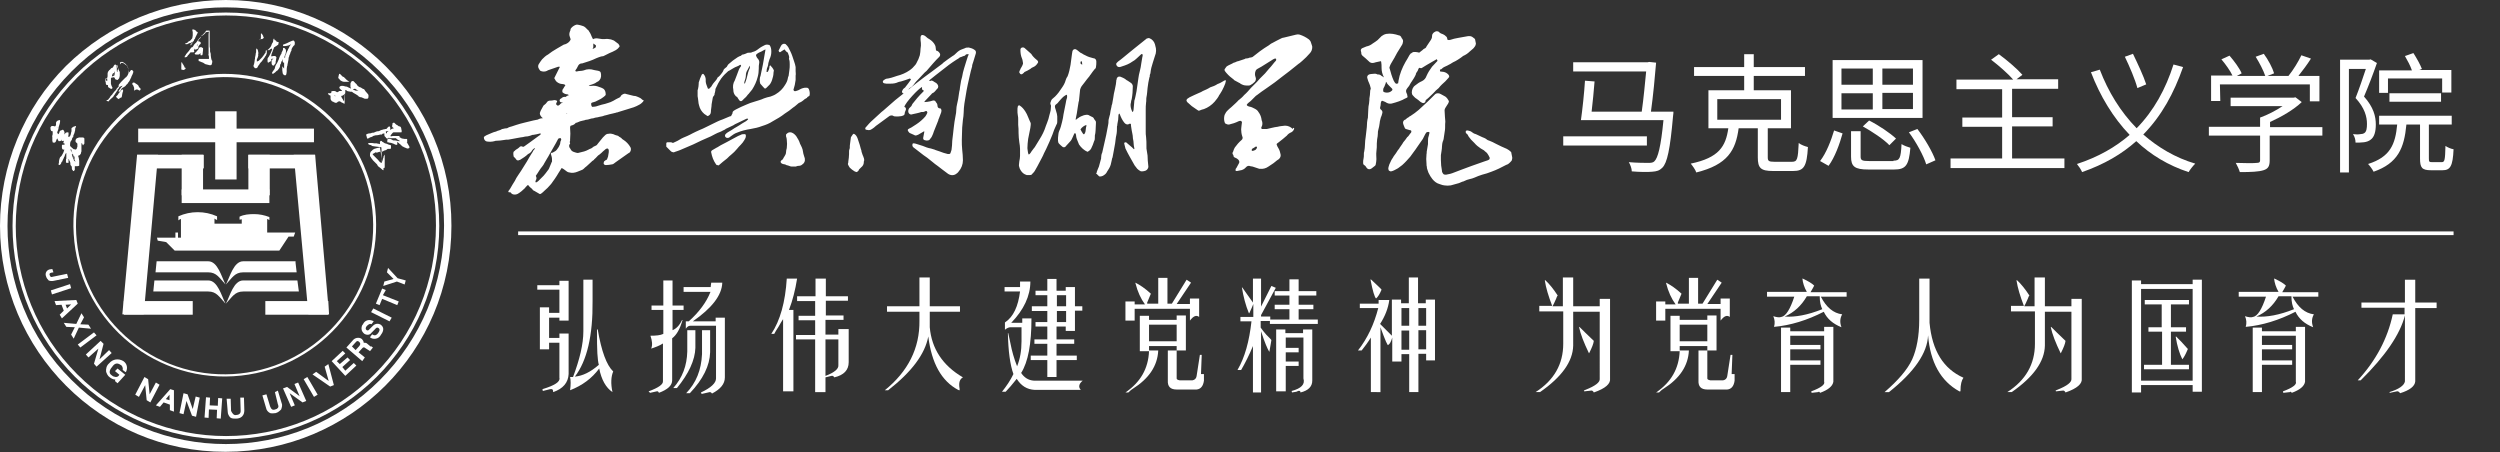 <?xml version="1.0" encoding="utf-8"?>
<!-- Generator: Adobe Illustrator 26.0.2, SVG Export Plug-In . SVG Version: 6.00 Build 0)  -->
<svg version="1.1" id="隔离模式" xmlns="http://www.w3.org/2000/svg" xmlns:xlink="http://www.w3.org/1999/xlink" x="0px"
	 y="0px" viewBox="0 0 678.4 122.7" style="enable-background:new 0 0 678.4 122.7;" xml:space="preserve">
<rect x="0" y="0" width="678.4" height="122.7" fill="#333333" stroke="none"/>
<style type="text/css">
	.st0{fill:#FFFFFF;}
	.st1{fill-rule:evenodd;clip-rule:evenodd;fill:#FFFFFF;}
	.st2{fill:#FFFFFF;stroke:#FFFFFF;stroke-miterlimit:10;}
</style>
<path class="st0" d="M153.7,30.9L153.7,30.9L153.7,30.9L153.7,30.9c0-0.1,0.1-0.2,0.2-0.1 M153.9,30.8c0,0.1-0.1,0.1-0.3,0.1
	 M152,39L152,39c0,0.1-0.1,0.3-0.2,0.5c-0.1,0.2-0.2,0.5-0.4,0.7c-0.2,0.3-0.4,0.6-0.7,0.8c-0.2,0.1-0.5,0.3-0.7,0.4s-0.4,0-0.5,0.2
	s0.1,0.4,0.1,0.6c0.2,0.5,0.2,1,0.2,1.5c0,0.1,0,0.2-0.1,0.3c-0.2,0.6-0.5,1.1-0.7,1.7c-0.1,0.2-0.2,0.4-0.4,0.6
	c-0.4,0.5-0.7,1-1.1,1.4c-0.4,0.4-1,1-1.4,1.4c-0.2,0.2-0.4,0.3-0.6,0.4c-0.1,0-0.3-0.1-0.2-0.2c0-0.2,0.1-0.4,0.2-0.6
	c0.1-0.2,0.1-0.5,0-0.7c0-0.1-0.1-0.2-0.1-0.3c0.6-0.8,1.1-1.8,1.8-2.6c0.2-0.3,0.4-0.5,0.5-0.8c0.2-0.4,0.5-0.8,0.7-1.2
	c0.3-0.4,0.5-0.9,0.8-1.4l0.3-0.5l0.8-1.4c0.4-0.6,0.7-1.3,1.1-2c0.2-0.3,0.2-0.3,0.8-0.3c0,0.1,0.1,0.3,0.1,0.4
	C152.1,38.3,152,38.6,152,39L152,39z M161,12.8L161,12.8c0-0.2,0-0.3,0-0.5c0-0.1,0-0.3,0-0.5l0.7,0.5v0.5c-0.2,0.2-0.6,0.4-0.9,0.5
	C160.9,13,161,12.9,161,12.8L161,12.8z M376,22L376,22L376,22z M376.1,22.2L376.1,22.2c0,0.2-0.1,0.5-0.2,0.7
	c-0.1,0.4-0.3,0.7-0.5,1.1c-0.1,0.3-0.1,0.6,0,0.9c0.5,0.3,1.2,0.3,1.7,0.1c0.2-0.1,0.4-0.2,0.6-0.4c0.2-0.2,0.2-0.4,0-0.6
	s-0.6-0.6-0.9-0.9c-0.2-0.2-0.4-0.4-0.5-0.7C376.3,22.4,376.2,22.3,376.1,22.2L376.1,22.2z M387.9,35.9c-0.1-0.1-0.3-0.1-0.4-0.1
	c-0.2,0-0.4,0.1-0.5,0.2c-0.2,0.3-0.4,0.7-0.6,1.1c-0.1,0.2-0.2,0.4-0.3,0.6c-0.5,0.8-1.1,1.5-1.6,2.3s-1.2,1.6-1.8,2.5
	c-0.7,0.8-1.4,1.6-2.2,2.3c-0.4,0.3-0.8,0.6-1.2,0.9c0,0-0.1,0-0.2,0.1c-0.5,0.3-1.1,0.6-1.6,0.7h-0.2c-0.2-0.1-0.5-0.2-0.5-0.4
	c-0.1-0.3-0.1-0.5,0-0.8c0.1-0.5,0.3-0.9,0.5-1.3c0.1-0.3,0.3-0.6,0.4-0.8c0.2-0.2,0.3-0.5,0.5-0.8c0.4-0.5,0.8-1.1,1.1-1.6
	c0.1-0.2,0.4-0.4,0.5-0.7c0.2-0.3,0.5-0.7,0.7-1c0.1-0.2,0.2-0.3,0.3-0.5c0.4-0.4,0.7-0.9,1-1.3c0-0.1,0.1-0.1,0.1-0.1
	c0.4-0.3,0.6-0.8,0.9-1.1l0.1-0.1c0.2-0.4,0.1-0.7-0.4-0.7c-0.3-0.1-0.7-0.2-1-0.3c-0.2-0.1-0.3-0.2-0.3-0.3c-0.1-0.3-0.3-0.6-0.4-1
	c-0.2-0.5,0-1,0.4-1.2h0.1c0.2-0.1,0.4-0.4,0.6-0.5s0.4-0.2,0.6-0.4c0.1-0.1,0.1-0.1,0.2-0.1c0.8-0.5,1.6-1.1,2.3-1.7
	c0.4-0.4,0.9-0.8,1.3-1.2c0.8-0.7,1.5-1.4,2.2-2.1c0.3-0.3,0.6-0.6,0.9-0.9c0.2-0.2,0.5-0.3,0.8-0.3s0.6,0.1,0.9,0.3
	c0.4,0.2,0.7,0.4,1.1,0.6c0.4,0.3,0.7,0.7,0.9,1.1c0.1,0.1,0.1,0.3,0,0.5s-0.2,0.5-0.4,0.7c-0.2,0.3-0.3,0.5-0.5,0.8
	c-0.1,0.2-0.2,0.4-0.2,0.6c0,0.6,0.1,1.2,0.1,1.8c0,0.4,0.1,0.8,0.1,1.2c0,0.1,0,0.2,0,0.2c-0.1,0.7,0,1.5-0.1,2.2s-0.2,1.3-0.3,2
	c0,0.3-0.1,0.6-0.2,0.9c0,0.1,0,0.1-0.1,0.2c-0.1,0.4-0.2,0.9-0.2,1.3c0,0.8-0.2,1.6-0.3,2.4c0,0.2,0,0.3,0,0.5c0,0.3,0,0.5,0,0.8
	c0,1,0.1,2,0.3,3c0,0.1,0,0.3,0.1,0.4c0.3,0.5,0.3,0.6,1,0.6c0.7-0.1,1.5-0.3,2.2-0.6s1.4-0.5,2.1-0.8c0.9-0.3,1.8-0.7,2.7-1
	c1.2-0.4,2.3-0.8,3.4-1.2c0.3-0.1,0.6-0.2,0.9-0.3c0.1-0.1,0.3-0.1,0.4-0.2c0.2-0.2,0.2-0.6,0-0.8c-0.1-0.1-0.1-0.3-0.2-0.4
	c-0.1-0.2-0.3-0.4-0.4-0.6c-0.2-0.2-0.4-0.3-0.6-0.5c-0.1-0.1-0.1-0.1-0.2-0.2c-0.6-0.3-1.2-0.7-1.8-1.2c-0.3-0.2-0.5-0.5-0.8-0.8
	s-0.4-0.4-0.6-0.6s-0.2-0.2-0.3-0.3l-0.4-0.5c-0.1-0.1-0.2-0.3-0.3-0.4c-0.1-0.3-0.3-0.6-0.6-0.8l-0.1-0.1c-0.1-0.2-0.1-0.4,0-0.6
	c0.1-0.1,0.3-0.1,0.5-0.1l0.7,0.2c0.1,0,0.1,0.1,0.2,0.1c0.4,0.3,0.8,0.6,1.3,0.7c0.6,0.3,1.1,0.5,1.7,0.8l0.5,0.2
	c0.2,0.1,0.5,0.2,0.7,0.4s0.5,0.3,0.8,0.4c0.6,0.2,1.1,0.5,1.7,0.8c1,0.5,2,1,3,1.4c0.4,0.2,0.8,0.5,1.1,0.8
	c0.1,0.1,0.1,0.1,0.1,0.2c0.1,0.3,0.1,0.7,0.2,1s0.1,0.6,0,0.9c0,0.1-0.1,0.2-0.1,0.3c-0.3,0.3-0.5,0.6-0.8,0.8
	c-0.2,0.1-0.4,0.3-0.6,0.3c-1.3,0.7-2.7,1.4-4.1,1.9c-0.8,0.3-1.6,0.6-2.5,0.8c-0.7,0.2-1.4,0.5-2.1,0.8c-0.4,0.2-0.9,0.3-1.3,0.4
	c-0.5,0.1-1,0.3-1.4,0.5l-0.2,0.1c-0.6,0.1-1.1,0.5-1.7,0.6c-0.6,0.2-1.2,0.3-1.8,0.5c-0.6,0.1-1.2,0.1-1.8,0
	c-0.2,0-0.3-0.1-0.5-0.1c-0.3-0.1-0.6-0.2-0.9-0.3c-0.7-0.2-1.3-0.7-1.8-1.3c-0.4-0.5-0.7-1-1-1.6c-0.1-0.1-0.1-0.3-0.2-0.5
	s-0.1-0.4-0.2-0.6s-0.1-0.4-0.1-0.6c-0.1-0.3-0.1-0.5-0.1-0.8c-0.1-0.9-0.1-1.8,0-2.7c0.1-0.3,0-0.6,0.1-0.9
	c0.1-0.6,0.2-1.2,0.3-1.8c0-0.2,0-0.4,0-0.6c0-0.6,0-1.1,0.2-1.6C387.9,36.2,387.9,36,387.9,35.9L387.9,35.9z M390,16.1
	c-0.1,0-0.2,0-0.2,0l-2.6,1.5c-0.4,0.3-0.9,0.5-1.3,0.8c-0.1,0.1-0.2,0.1-0.3,0.1l-0.5-0.1l-0.2,0.3c-0.1,0.3-0.2,0.6-0.4,0.8
	c-0.1,0.2-0.3,0.4-0.3,0.7c-0.3,0.7-0.7,1.3-1.1,1.9c-0.2,0.2-0.3,0.5-0.5,0.8c-0.2,0.5-0.6,0.8-0.9,1.3c-0.2,0.3-0.2,0.7,0,1.1
	c0.1,0.2,0.2,0.4,0.2,0.7c0.1,0.4,0.1,0.4-0.3,0.6s-0.7,0.3-1,0.5c-0.6,0.3-1.3,0.5-1.9,0.7L378,28c-0.5,0.2-1.2,0.2-1.7-0.1
	c-0.3-0.2-0.5-0.3-0.8-0.4c-0.2-0.1-0.4-0.2-0.6-0.1c-0.1,0.1-0.1,0.3-0.2,0.5c0,0.5-0.1,0.9-0.2,1.3c0,0.2,0,0.4,0.2,0.5
	c0.1,0.1,0.1,0.1,0.2,0.2c0.2,0.2,0.3,0.5,0.2,0.8c-0.1,0.4-0.2,0.8-0.4,1.2c-0.1,0.5-0.3,1-0.3,1.4c-0.1,0.7-0.2,1.4-0.4,2
	c-0.1,0.3-0.1,0.6-0.1,0.9c0,0.5-0.1,1.1-0.2,1.6c-0.1,0.7-0.1,1.5-0.1,2.2c0,0.4-0.1,0.7-0.1,1.1c-0.1,0.7,0,1.4,0,2.1
	c0,0.5-0.1,1-0.2,1.5c0,0.1-0.1,0.2-0.2,0.3c-0.3,0.2-0.6,0.5-0.9,0.7c-0.4,0.3-0.9,0.3-1.2,0l0,0c-0.1-0.1-0.2-0.2-0.3-0.4
	s-0.3-0.4-0.5-0.5s-0.3-0.3-0.3-0.6c0-0.4,0-0.8,0.1-1.1c0.1-0.4,0.1-0.8,0.1-1.2c0-0.3,0-0.6,0.1-0.8c0.1-0.6,0.2-1.2,0.2-1.9
	s0.1-1.4,0.2-2.1c0.1-0.9,0.2-1.8,0.3-2.6c0-0.9,0.1-1.8,0.3-2.6v-0.1c0-0.7,0.1-1.4,0.1-2.1c0-0.6,0.1-1.1,0.2-1.6
	c0-0.3,0.1-0.7,0.1-1c0-0.1,0-0.2,0-0.4c0.1-0.6,0.2-1.2,0.2-1.8c0-0.2,0-0.4,0.1-0.6s0.1-0.4,0-0.6c-0.1-0.4-0.2-0.8-0.4-1.2
	c-0.2-0.4-0.3-0.7-0.4-1.1c-0.3-0.7,0.1-1.2,0.8-1.3c0.3,0,0.7-0.1,1.1-0.1c0.2,0,0.4,0,0.6,0.1c0.1,0.1,0.2,0.1,0.3,0.1
	c0.4,0,0.7,0.1,1,0.4c0.2,0.1,0.4,0.2,0.6,0.4c0-0.1,0-0.1,0-0.1c-0.4-0.8-0.6-1.6-0.6-2.5c0-0.5,0-1.1-0.1-1.6
	c0-0.1-0.1-0.2-0.1-0.2c-0.5,0.1-1,0.2-1.4,0.3L373,17c-0.6,0.2-1.2,0.1-1.6-0.4c-0.5-0.5-1.1-1-1.7-1.5c-0.2-0.2-0.3-0.4-0.3-0.6
	s0-0.4-0.1-0.6c-0.1-0.3,0-0.6,0.3-0.8c0.4-0.2,0.8-0.3,1.2-0.5c0.6-0.1,1.2-0.4,1.7-0.8c0.5-0.3,0.9-0.6,1.3-0.9
	c0.2-0.2,0.4-0.4,0.6-0.6c0.2-0.2,0.3-0.3,0.5-0.5c0.4-0.3,0.8-0.5,1.3-0.6c0.6-0.1,1.2-0.1,1.8,0c0.5,0.1,1.1,0.2,1.6,0.4
	c0.3,0,0.6,0.3,0.7,0.6c0,0.1,0.1,0.2,0.2,0.3c0.2,0.3,0.3,0.6,0.2,0.9c0,0.2-0.1,0.5-0.2,0.7c-0.3,0.4-0.5,0.9-0.8,1.3
	c-0.4,0.6-0.8,1.3-1.1,1.9c0,0-0.1,0.1-0.1,0.2c-0.3,0.6-0.7,1.1-1,1.7c-0.2,0.3-0.3,0.6-0.4,0.9c-0.1,0.2-0.1,0.4,0,0.5
	c0.3,1.1,0.6,2.2,1.1,3.3c0.1,0.2,0.2,0.3,0.3,0.5c0.3,0.4,0.4,0.4,0.9,0.2c0-0.2,0.1-0.4,0.1-0.7c0.3-1.8,1-3.5,1.9-5.1
	c0.4-0.6,0.7-1.2,1.1-1.9c0.1-0.1,0.2-0.2,0.3-0.4c0,0,0,0,0.1,0c0.2-0.2,0.4-0.3,0.7-0.4c0.4,0,0.8,0,1.2,0.1l0.3,0.1l0.9-0.7
	c0.2-0.2,0.3-0.3,0.5-0.4c0.3-0.1,0.5-0.3,0.6-0.6c0.4-0.6,0.8-1.2,1.2-1.8c0.2-0.3,0.3-0.6,0.3-1c0-0.5,0.2-0.7,0.5-1
	c0.3-0.2,0.6-0.4,1-0.3c0.2,0,0.3,0.1,0.4,0.2c0.3,0.3,0.7,0.5,1.1,0.6c0.2,0.1,0.3,0.2,0.5,0.3c0.1,0.1,0.1,0.1,0.2,0.2
	c0.2,0.1,0.4,0.4,0.4,0.6c0,0.1,0.1,0.3,0.1,0.4c0.3,0.1,0.5,0.1,0.8,0c0.6-0.2,1.3-0.4,2-0.5c0.9-0.2,1.9-0.3,2.8-0.5
	c0.2,0,0.3,0,0.5,0s0.4,0.1,0.6,0.2c0.1,0.1,0.3,0.2,0.4,0.3c0.2,0.1,0.4,0.3,0.4,0.5c0.1,0.3,0.1,0.7,0.2,1c0,0.2-0.1,0.5-0.2,0.7
	c-0.2,0.3-0.5,0.7-0.8,0.9c-0.2,0.2-0.5,0.4-0.7,0.6c-0.5,0.5-1.1,0.9-1.8,1.2c0,0-0.1,0-0.1,0.1c-0.4,0.3-0.8,0.6-1.3,0.9
	c-0.4,0.3-0.9,0.5-1.3,0.7c-0.5,0.3-0.9,0.6-1.4,0.8c-0.2,0.1-0.3,0.2-0.4,0.2c-0.5,0.2-0.9,0.4-1.3,0.8c-0.1,0.1-0.1,0.1-0.2,0.1
	c-0.3,0.1-0.3,0.1-0.2,0.6l0.9,0.1c0.5,0.1,0.9,0.3,1.3,0.7c0.3,0.4,0.4,0.6,0,1c-0.5,0.6-1.1,1.2-1.7,1.7c-0.3,0.3-0.6,0.6-0.9,1
	l-0.7,0.6c0,0-0.1,0-0.1,0.1c-0.5,0.5-0.9,1-1.5,1.5c-0.3,0.3-0.6,0.6-1,0.9c-0.2,0.1-0.3,0.3-0.3,0.5s-0.1,0.3-0.3,0.4
	c-0.2,0.1-0.4,0.1-0.6,0s-0.3-0.2-0.5-0.3c-0.3-0.3-0.6-0.5-1-0.8c-0.4-0.2-0.7-0.6-1-0.9c-0.2-0.2-0.3-0.5-0.3-0.8
	c0-0.7,0.3-1.5,0.9-1.9c0.6-0.5,1.2-0.9,1.9-1.2c0.6-0.3,1-0.8,1.2-1.4c0.4-0.9,0.9-1.7,1.5-2.5c0.5-0.6,1-1,1.5-1.6
	C389.9,16.2,389.9,16.2,390,16.1L390,16.1z M339.7,40.9L339.7,40.9c0.2,0.1,0.5,0,0.7-0.1c0.3-0.1,0.5-0.3,0.6-0.5
	c0-0.1,0.1-0.2,0.1-0.3s0-0.2-0.1-0.2s-0.2,0-0.3,0c-0.3,0.2-0.5,0.4-0.8,0.5C339.7,40.4,339.6,40.7,339.7,40.9L339.7,40.9
	L339.7,40.9z M332.7,21.8c-0.1,0.6-0.3,1.2-0.6,1.8c-0.3,0.7-0.7,1.4-1.1,2c0,0,0,0.1-0.1,0.1c-0.3,0.7-0.8,1.3-1.3,1.9
	c-0.8,0.9-1.8,1.6-2.9,2c-0.4,0.1-0.8,0.2-1.2,0.4c-0.2,0.1-0.4,0-0.5-0.1c-0.5-0.4-1.1-0.7-1.6-1.1c-0.3-0.3-0.6-0.5-0.9-0.8
	c-0.2-0.1-0.3-0.3-0.4-0.4c-0.2-0.3-0.2-0.5,0.1-0.8c0.2-0.1,0.4-0.3,0.6-0.4c0.8-0.4,1.7-0.8,2.6-1.2c0.3-0.1,0.7-0.3,1-0.5
	c0.7-0.3,1.4-0.6,2-1l0,0c0.7-0.2,1.4-0.5,2-0.9c0.6-0.2,1.1-0.5,1.6-0.8C332.2,21.8,332.5,21.8,332.7,21.8L332.7,21.8z M351.2,34.9
	c-0.1,0.4-0.4,0.8-0.8,1c-0.5,0.2-0.9,0.5-1.2,0.9c-0.7,0.6-1.4,1.2-2.2,1.8l-0.4,0.3c-0.2,0.1-0.2,0.4-0.1,0.5
	c0.1,0.3,0.2,0.5,0.4,0.8c0.3,0.5,0.5,1.1,0.6,1.7c0.1,0.5-0.1,0.9-0.4,1.2l-0.1,0.1c-0.7,0.4-1.2,1-1.9,1.4
	c-0.3,0.2-0.6,0.4-0.9,0.6c-0.7,0.5-1.5,0.7-2.3,0.6c-0.1,0-0.2,0-0.2,0l-1.8-0.6l-0.6-0.1c-0.4-0.2-0.9-0.1-1.2,0.3
	c-0.2,0.2-0.5,0.5-0.8,0.6c-0.2,0.1-0.4,0.2-0.6,0.2c-0.3,0.1-0.7,0.1-1,0.2c-0.1,0-0.2,0-0.2,0c-0.2,0-0.3-0.2-0.2-0.4
	c0,0,0,0,0-0.1s0.1-0.2,0.2-0.3c0.2-0.4,0.5-0.9,0.7-1.3c0.2-0.3,0.1-0.7-0.2-1c-0.2-0.2-0.5-0.4-0.8-0.5s-0.5-0.3-0.5-0.6
	c0-0.1,0-0.2-0.1-0.2c-0.2-0.3-0.2-0.6,0-0.8c0-0.1,0.1-0.2,0.1-0.3c0.1-0.3,0.2-0.6,0.4-0.9c0.5-0.7,1.1-1.4,1.8-2
	c0.3-0.2,0.4-0.7,0.2-1c-0.2-0.6-0.3-1.3-0.3-1.9c0-0.4,0.1-0.7,0.1-1s0.1-0.5,0.1-0.8c0.1-0.2-0.1-0.4-0.3-0.5h-0.1
	c-0.2,0-0.3,0-0.5,0.1c-0.8,0.4-1.7,0.7-2.6,0.9c-0.4,0-0.7-0.1-1-0.3c-0.1,0-0.1-0.1-0.1-0.1c-0.3-0.7-0.3-1.5-0.1-2.2
	c0.2-0.4,0.4-0.8,0.7-1.1c0.4-0.4,0.7-0.7,1.1-1l1.3-1.2l0.5-0.5c0.1-0.1,0.1-0.2,0.2-0.2c0.5-0.4,1.1-0.9,1.5-1.4
	c0.7-0.6,1.3-1.3,1.9-2l1.6-1.6c0.3-0.3,0.5-0.6,0.8-0.9c0.5-0.5,0.9-0.9,1.4-1.4c0.4-0.4,0.7-0.9,1.1-1.3c0.7-0.7,1.2-1.5,1.8-2.1
	c0.1-0.1,0.1-0.2,0.1-0.3c0-0.1,0-0.3-0.1-0.3s-0.2,0-0.3,0c-0.3,0.1-0.6,0.3-0.9,0.5l-1.6,1c-0.7,0.5-1.5,0.9-2.2,1.3
	c-0.2,0.1-0.4,0.3-0.5,0.6c-0.2,0.5-0.2,1.1,0,1.6c0.2,0.4,0.1,1-0.2,1.3c-0.4,0.4-0.8,0.7-1.2,0.9c-0.1,0-0.2,0.1-0.3,0.1
	c-0.3,0-0.5,0-0.8,0c-0.6,0-1.1-0.2-1.6-0.5c-0.1-0.1-0.2-0.2-0.3-0.2l-1.3-0.7c-0.1-0.1-0.2-0.1-0.2-0.2c-0.7-0.5-1.4-1.1-2-1.8
	c-0.2-0.2-0.4-0.5-0.5-0.7c0-0.1,0-0.2,0-0.3c0.2-0.2,0.3-0.5,0.6-0.8c0.6-0.4,1.3-0.6,1.9-1c0.4,0,0.8-0.4,1.2-0.4
	c0.6-0.2,1.2-0.4,1.8-0.6l0.1-0.1c0.3,0,0.5-0.1,0.8-0.1c0.2-0.1,0.4-0.2,0.7-0.2c0.2,0,0.5-0.1,0.7-0.3c0.6-0.5,1.2-0.9,1.8-1.4
	c0.8-0.6,1.6-1.1,2.4-1.6c0.3-0.2,0.6-0.5,0.9-0.6c0.8-0.4,1.6-0.9,2.5-1.3c0.2-0.1,0.5-0.2,0.7-0.2c1.1-0.3,2.2-0.5,3.3-0.8
	c0.3-0.1,0.7-0.1,1,0c0.9,0.3,1.7,0.7,2.5,1.3c0.2,0.2,0.4,0.4,0.5,0.7s0.2,0.6,0.3,0.9c0,0.1,0.1,0.3,0.1,0.4
	c0,0.7-0.2,1.3-0.7,1.8c-0.6,0.7-1.3,1.4-2,2c-0.2,0.2-0.5,0.4-0.7,0.6l-0.3,0.2c-0.3,0.3-0.7,0.5-1,0.8c-0.5,0.4-1,0.8-1.5,1.2
	c-0.7,0.5-1.4,1.1-2.1,1.6s-1.6,1.3-2.5,1.9c-0.6,0.4-1.1,0.8-1.7,1.2s-0.9,0.6-1.3,0.9s-0.8,0.6-1.2,0.9c-0.1,0.1-0.2,0.1-0.3,0.2
	c-0.5,0.5-0.9,0.9-1.4,1.4c-0.2,0.1-0.3,0.3-0.5,0.4c-0.2,0.2-0.4,0.3-0.5,0.5c-0.1,0.1-0.1,0.3,0.1,0.4l0,0
	c0.1,0.1,0.3,0.1,0.4,0.2c0.6,0.1,1.1,0.3,1.6,0.6c0.4,0.2,0.8,0.5,1,0.9c0.4,0.5,0.7,1.2,0.8,1.8c0,0.3,0.1,0.5,0.2,0.8
	c0.1,0.4,0.1,0.9-0.1,1.3c0,0.1-0.1,0.1-0.1,0.2c-0.1,0.2,0,0.4,0.1,0.5c0.1,0,0.1,0,0.2,0c0.4,0,0.8,0,1.2,0c1-0.2,1.9-0.5,2.9-0.6
	c0.7-0.2,1.3-0.2,2-0.3c0.8,0,1.5,0.3,2.1,0.9C350.9,34.5,351.1,34.7,351.2,34.9L351.2,34.9z M246.9,21.3L246.9,21.3
	c-0.9,0.3-1.6,0.6-2.4,0.8l-0.5,0.1c-0.1,0-0.2,0.1-0.3,0.1c-0.6,0.3-1.3,0.4-2,0.4c-0.4,0-0.8,0-1.2,0c-0.2,0-0.4-0.1-0.6-0.1
	c-0.3-0.1-0.4-0.4-0.3-0.6c0-0.1,0.1-0.2,0.2-0.2c0.3-0.3,0.7-0.5,1.2-0.5c0.6-0.1,1.2-0.3,1.8-0.5c0.2-0.1,0.4-0.1,0.6-0.2
	c1.2-0.3,2.4-0.8,3.4-1.5c0.6-0.4,1.1-0.9,1.5-1.4c0.2-0.2,0.3-0.4,0.4-0.6c0.4-0.7,0.7-1.4,0.9-2.1c0.1-0.6,0.2-1.2,0.2-1.8
	c0-0.3,0.1-0.5,0.1-0.8c0-0.5,0-1-0.1-1.5c0-0.2,0-0.5,0-0.8c0-0.2,0.1-0.3,0.2-0.5c0.1-0.1,0.2-0.1,0.3-0.1c0.3,0,0.7,0.2,0.9,0.4
	c0.3,0.3,0.7,0.6,1.1,0.8c0.6,0.4,1.1,0.9,1.4,1.5c0.1,0.2,0.2,0.4,0.2,0.7s0.1,0.5,0.1,0.8c0.4,0.1,0.7,0.3,0.9,0.6
	c0.3,0.3,0.3,0.8,0,1.1l0,0c-0.6,0.6-1.1,1.1-1.7,1.8s-0.9,1-1.3,1.5c-0.3,0.4-0.6,0.7-1,1c-0.5,0.5-1,1.1-1.5,1.6s-1,1-1.4,1.6
	c-0.3,0.4-0.6,0.7-1,0.9c-0.2,0.1-0.4,0.3-0.5,0.5c-0.2,0.2-0.3,0.4-0.6,0.5c-0.1,0-0.2,0.2-0.2,0.3c-0.2,0.2-0.5,0.3-0.7,0.2
	c-0.2-0.1-0.3-0.4-0.2-0.6l0,0c0.1-0.3,0.3-0.6,0.6-0.8c0.1-0.1,0.3-0.2,0.3-0.3c0.5-0.6,1-1.3,1.5-2C247,21.4,247,21.3,246.9,21.3
	L246.9,21.3z M232.4,46.7c-0.2-0.1-0.3-0.1-0.5-0.2c-0.5-0.3-0.9-0.6-1.3-1c-0.2-0.3-0.4-0.6-0.5-0.9c0-0.1,0-0.1,0-0.2
	c0.1-0.2,0.1-0.4,0.1-0.6c0.1-0.7,0.2-1.3,0.2-2c0-0.2,0-0.4,0-0.6c0-0.2,0-0.5,0.1-0.7c0-0.1,0.1-0.2,0.1-0.3c0-0.5,0-0.9,0.1-1.4
	s0.1-1,0.2-1.5c0-0.1,0-0.1,0.1-0.2c0.1-0.2,0.3-0.4,0.4-0.6c0.1-0.1,0.2-0.2,0.3-0.2c0.5,0.2,0.8,0.7,1,1.2
	c0.2,0.6,0.4,1.2,0.6,1.8c0.1,0.4,0.2,0.8,0.3,1.1s0.2,0.5,0.2,0.8l0.3,0.9c0.1,0.2,0.2,0.4,0.2,0.5c0.2,0.4,0.3,0.9,0.1,1.3
	c0,0.1,0,0.2,0,0.2c0,0.5-0.3,1-0.7,1.3c-0.2,0.2-0.4,0.4-0.6,0.6C233,46.4,232.7,46.6,232.4,46.7L232.4,46.7z M262.9,14.8
	c-0.3-0.2-0.7-0.1-0.9,0.1c-0.1,0.2-0.3,0.3-0.5,0.3c-0.2,0.1-0.4,0.1-0.5,0.2c-0.2,0.1-0.5,0.1-0.7,0.3s-0.4,0.3-0.6,0.4
	c-0.8,0.5-1.5,1-2.2,1.5l-1.8,1.4c-0.6,0.5-1.2,0.9-1.8,1.4l-1.5,1.2c-0.1,0.1-0.2,0.2-0.3,0.3c0.2,0.1,0.4,0.1,0.5,0
	c0.2-0.1,0.4,0,0.6,0.1c0.2,0.2,0.5,0.3,0.8,0.5s0.6,0.6,0.6,1c0,0.2-0.1,0.5-0.3,0.6c-0.4,0.4-0.7,1-1.3,1.2
	c-0.1,0.1-0.2,0.1-0.2,0.2l-1.8,1.9c-0.1,0.1-0.1,0.2-0.2,0.3c0.5,0,1.1-0.1,1.6-0.2c0.2-0.1,0.5-0.1,0.7-0.2c0.3-0.1,0.7,0,0.8,0.3
	c0.1,0.1,0.1,0.2,0.2,0.3c0.2,0.2,0.3,0.5,0.3,0.8c0,0.4,0.2,0.6,0.5,0.7h0.1c0.2,0,0.4,0.1,0.4,0.3c0.1,0.2,0.1,0.5,0,0.8
	c-0.2,0.5-0.4,1.1-0.6,1.6c-0.1,0.2-0.2,0.4-0.2,0.6l-1.2,3c-0.1,0.2-0.1,0.4-0.2,0.6c-0.2,0.5-0.4,1-0.8,1.4
	c-0.1,0.2-0.3,0.4-0.6,0.4c-0.3,0.1-0.7,0-1-0.1c-0.2-0.1-0.3-0.3-0.3-0.5l0,0c0.1-0.5,0.2-1.1,0.3-1.6c0-0.1,0-0.2,0-0.3
	c-0.4,0.2-0.8,0.5-1.2,0.7c-0.3,0.2-0.5,0.3-0.8,0.4c-0.3,0.1-0.5,0.1-0.8-0.1c-0.3-0.1-0.6-0.3-0.9-0.4c-0.3-0.1-0.5-0.3-0.6-0.5
	c-0.3-0.4-0.2-0.6,0.2-0.8c0.2-0.1,0.4-0.2,0.6-0.3c0.5-0.3,0.9-0.6,1.4-0.9c0.9-0.6,1.7-1.3,2.4-2.1c0.2-0.3,0.4-0.6,0.5-0.9
	c0.1-0.2,0-0.4-0.1-0.5s-0.3-0.1-0.5,0c-0.2,0.2-0.5,0.2-0.8,0.2c-0.1,0-0.1,0-0.2,0c-0.8,0.3-1.6,0.4-2.4,0.6c-0.4,0.2-0.8,0-1-0.3
	c0-0.1-0.1-0.2-0.1-0.2c-0.1-0.4,0-0.8,0.2-1.1c0.2-0.2,0.4-0.4,0.6-0.6c0.1-0.1,0.1-0.2,0.1-0.2c0.1-0.1,0.1-0.3,0.2-0.4
	c0.4-0.5,0.9-1.1,1.3-1.6s1.1-1.2,1.7-1.8c0-0.1,0.1-0.1,0.1-0.2c-0.2-0.1-0.4-0.2-0.5-0.4c0-0.2,0-0.4,0-0.6
	c-0.9,0.4-4.5,4.2-4.8,5.4l0,0c0.2,0.1,0.4,0.2,0.4,0.4c0.1,0.2,0,0.5-0.1,0.7s-0.2,0.4-0.2,0.7c0,0.2-0.1,0.4-0.3,0.5
	c-0.4,0.2-0.9,0.3-1.4,0.3c-0.2,0-0.5,0-0.7,0c-0.3,0-0.5,0-0.8-0.2c-0.2-0.1-0.5-0.1-0.8,0l-0.3,0.2c-1,0.7-2,1.5-3,2.2
	c-0.3,0.2-0.7,0.5-1,0.8c-0.3,0.2-0.5,0.4-0.9,0.6c-0.4,0.2-0.9,0.1-1.3,0c-0.2-0.1-0.2-0.2-0.2-0.4c0-0.1,0-0.1,0.1-0.2
	c0.6-0.7,1.2-1.4,1.9-2c0.8-0.7,1.6-1.5,2.4-2.2c0.2-0.1,0.3-0.3,0.5-0.4c1.1-0.9,2.1-1.9,3.2-2.8c0.5-0.4,1-0.8,1.5-1.2
	s1-0.8,1.5-1.2c1-0.8,2-1.6,3-2.4c1.3-1,2.6-2,4-3c0.9-0.7,1.9-1.4,2.8-2.1c0.1-0.1,0.2-0.2,0.3-0.3c0.8-0.6,1.6-1.2,2.5-1.8
	c0.4-0.2,0.7-0.5,1-0.8c0.4-0.4,0.9-0.8,1.5-1c0.3-0.1,0.5-0.2,0.8-0.3c0.3-0.2,0.7-0.2,1.1-0.2c0.5,0.1,1.1,0.3,1.5,0.6
	c0.4,0.2,0.5,0.6,0.4,1l0,0l-0.7,2.3c-0.1,0.2-0.1,0.4-0.2,0.6s-0.1,0.4-0.1,0.6c-0.5,1.6-0.8,3.4-1.2,5c-0.1,0.5-0.2,1-0.3,1.5
	c-0.2,1.2-0.4,2.4-0.6,3.6c-0.1,0.8-0.2,1.6-0.2,2.5c0,0.6-0.1,1.2-0.2,1.9s-0.1,1.4-0.2,2.1c0,1.1-0.1,2.2-0.1,3.4
	c0,0.9,0,1.7,0.1,2.6c0.1,1,0.2,1.9,0.2,2.9c0,1.1-0.4,2.2-1.2,3.1c-0.2,0.3-0.5,0.5-0.8,0.7c-0.5,0.3-1.1,0.3-1.6,0.1
	c-0.1-0.1-0.3-0.1-0.4-0.2c-0.5-0.4-1.1-0.8-1.6-1.2l-1.3-1c-0.5-0.3-0.9-0.7-1.3-1s-1-0.8-1.5-1.2c-0.3-0.2-0.7-0.5-1-0.7l-2.2-1.7
	c-0.1-0.1-0.3-0.2-0.4-0.3c-0.3-0.2-0.5-0.5-0.4-0.9c0-0.2,0.1-0.3,0.3-0.3h0.1c0.2,0,0.4,0.1,0.5,0.1c0.6,0.2,1.3,0.4,1.9,0.6
	c0.7,0.3,1.5,0.6,2.2,0.7c0.3,0.1,0.7,0.2,1,0.3c0.1,0.1,0.3,0.1,0.5,0.2c0.3,0.1,0.6,0.2,0.9,0.3c0.7,0.3,1.4,0.5,2.2,0.7
	c0.1,0,0.2,0,0.4,0c0.1,0,0.2-0.1,0.3-0.2c0.1-0.3,0.2-0.6,0.3-0.9c0.1-0.8,0.2-1.6,0.2-2.5c0.1-0.6,0.1-1.1,0.2-1.7
	c0.1-0.6,0.1-1.2,0.2-1.8c0.1-1.1,0.3-2.2,0.5-3.3c0.1-0.5,0.2-1,0.2-1.6s0.1-1,0.2-1.5s0.2-0.9,0.3-1.4c0.1-0.7,0.2-1.3,0.3-2
	c0.1-0.4,0.2-0.8,0.2-1.2l0.2-1.2c0-0.2,0.1-0.4,0.1-0.6c0.2-0.7,0.4-1.5,0.5-2.2c0.1-0.4,0.2-0.8,0.3-1.1c0.4-1.2,0.7-2.4,1.1-3.5
	C262.8,15,262.9,14.9,262.9,14.8L262.9,14.8z M293.4,16.6L293.4,16.6c-0.2,0.1-0.2,0.3-0.2,0.5s0.2,0.4,0.5,0.4
	c0-0.2-0.1-0.3-0.1-0.5C293.7,16.9,293.6,16.7,293.4,16.6L293.4,16.6z M294.8,33.9L294.8,33.9c-0.6,0.2-1.2,0.6-1.6,1.2
	c0.2,0.4,0.4,0.8,0.7,1.2c0.1,0.1,0.2,0.2,0.3,0.1c0.1,0,0.1-0.1,0.1-0.1c0.2-0.3,0.3-0.6,0.3-0.9c0-0.3,0.1-0.5,0.1-0.8
	C294.8,34.4,294.8,34.2,294.8,33.9L294.8,33.9z M297.6,46.7c0.2-0.6,0.4-1,0.6-1.5c0.2-0.7,0.4-1.5,0.6-2.2c0-0.1,0-0.2,0-0.2
	c0-0.5,0.1-1,0.3-1.4c0.2-0.7,0.3-1.5,0.5-2.2c0.4-1.7,0.8-3.5,1.1-5.3c0.1-0.4,0.1-0.7,0.1-1.1s0.2-0.9,0.3-1.4
	c0-0.1,0.1-0.2,0.1-0.3c0.1-0.7,0.2-1.4,0.4-2.1c0-0.3,0.1-0.5,0.2-0.8c0.1-0.6,0.2-1.1,0.3-1.7c0.1-0.7,0.2-1.4,0.4-2.1
	c0.1-0.5,0.2-1,0.3-1.5c0-0.3,0.1-0.5,0.1-0.8c0-0.2,0-0.4,0.1-0.5c0-0.1,0-0.3,0.1-0.4c0.1-0.3,0.5-0.5,0.8-0.4c0,0,0,0,0.1,0
	c0.5,0.2,1,0.4,1.4,0.7c0.2,0.2,0.4,0.3,0.6,0.4c0.3,0.2,0.6,0.4,0.9,0.6s0.5,0.6,0.5,0.9c0,1.2-0.1,2.4-0.3,3.5
	c-0.1,0.3-0.2,0.6-0.2,0.9c-0.2,0.6-0.1,1.3,0.1,1.9c0.1,0.2,0.1,0.3,0.2,0.5c0,0.1,0.1,0.1,0.2,0.2c0.1-0.2,0.2-0.4,0.2-0.6
	l0.2-2.2c0-0.1,0-0.1,0-0.2c0.3-0.9,0.4-1.7,0.6-2.6c0.2-1.1,0.3-2.3,0.5-3.5c0.1-0.7,0.2-1.3,0.4-2c0.2-0.7,0.3-1.4,0.4-2.1
	c0.1-0.6,0.2-1.2,0.3-1.8c0.1-0.2,0.1-0.5,0-0.7c-0.1-0.1-0.2,0-0.3,0c-0.4,0.4-0.9,0.8-1.3,1.2c-0.3,0.3-0.7,0.6-1.1,0.8
	c-0.8,0.6-1.8,1-2.8,1.3c-0.3,0.1-0.5,0.2-0.8,0.2c-0.4,0-0.7-0.3-0.8-0.7c0-0.2,0-0.3,0.1-0.4s0.3-0.3,0.4-0.4c1-0.7,2-1.6,3-2.4
	L308,13l2-1.6c0.3-0.3,0.7-0.5,1-0.8c0.1-0.1,0.2-0.2,0.4-0.2c0.2-0.1,0.4-0.1,0.6,0c0.7,0.3,1.2,0.9,1.4,1.6c0,0.1,0.1,0.3,0.1,0.4
	c0.3,0.9,0.3,1.9-0.1,2.8c-0.2,0.6-0.4,1.2-0.6,1.9c-0.3,0.9-0.5,1.7-0.6,2.6c0,0.1,0,0.2-0.1,0.4s-0.1,0.3-0.1,0.5s0,0.3-0.1,0.4
	c-0.2,0.9-0.4,1.9-0.5,2.9c-0.1,0.8-0.1,1.6-0.3,2.5c-0.1,0.5,0,1-0.1,1.4c-0.1,0.7-0.1,1.5-0.1,2.2c0,1.9,0,3.8,0,5.6
	c0,0.5,0,1.1,0.1,1.6c0.1,0.8,0.1,1.7,0.1,2.5c0,0.2,0,0.4,0,0.6c0.1,0.6,0.2,1.3,0.3,1.9c0,0.9,0.1,1.9,0.2,2.8
	c0.1,0.4-0.1,0.8-0.4,1.1c-0.1,0.1-0.2,0.1-0.3,0.2c-0.3,0.1-0.6,0.2-0.9,0.2c-0.1,0-0.2,0-0.4,0c-0.4-0.2-0.7-0.4-1-0.7
	c-0.2-0.3-0.5-0.6-0.7-0.9c-0.4-0.8-0.9-1.5-1.3-2.3c-0.2-0.4-0.4-0.7-0.6-1.1c-0.2-0.4-0.4-0.8-0.6-1.2c-0.1-0.4-0.2-0.8-0.3-1.2
	c-0.1-0.2,0-0.4,0.2-0.5c0.2,0,0.5,0.1,0.6,0.3l1.3,1.1l0.5,0.5c0.2-0.1,0.1-0.2,0.1-0.3c-0.1-0.5-0.2-1-0.2-1.5s-0.2-1-0.2-1.5
	s-0.2-1.2-0.3-1.8c-0.1-0.4-0.1-0.9-0.2-1.3c0-0.1,0-0.2,0-0.3c0-0.2-0.2-0.3-0.4-0.2c-0.1,0-0.1,0-0.2,0.1c-0.4,0.2-0.9,0-1.2-0.4
	c-0.5-0.6-0.9-1.4-1.2-2.2c0-0.1-0.1-0.2-0.2-0.3c-0.1,0.1-0.2,0.3-0.2,0.5c0,0.8-0.1,1.6-0.3,2.4c0,0.2,0,0.4-0.1,0.6
	c0,0.8,0,1.7-0.2,2.5c0,0.2-0.1,0.3-0.1,0.5c-0.1,0.5-0.1,1.1-0.2,1.6c-0.1,0.7-0.3,1.5-0.4,2.2c-0.1,0.5-0.2,1.1-0.3,1.6
	c-0.1,0.2-0.2,0.5-0.2,0.7c-0.1,0.4-0.2,0.8-0.3,1.3c-0.2,0.7-0.6,1.3-1,1.9c-0.2,0.5-0.6,0.8-1.1,1.1c-0.2,0.1-0.5,0.2-0.8,0.2
	c-0.1,0-0.2,0-0.3-0.1c-0.3-0.3-0.5-0.5-0.8-0.8C297.7,46.9,297.6,46.8,297.6,46.7z M276.6,19.5c0-0.2,0.1-0.3,0.2-0.5
	c0.1-0.3,0.2-0.5,0.4-0.8c0.2-0.3,0.3-0.6,0.4-0.9c0-0.1,0-0.1,0-0.2c-0.1-0.5-0.1-0.9-0.3-1.3c-0.3-0.7-0.4-1.5-0.4-2.3
	c0-0.3,0.2-0.6,0.5-0.6l0,0c0.2-0.1,0.4,0,0.6,0.1l1.8,1.6c0.1,0.1,0.2,0.2,0.2,0.3c0.2,0.3,0.5,0.6,0.8,0.9
	c0.2,0.2,0.5,0.4,0.7,0.6c0.2,0.2,0.3,0.5,0.1,0.7l0,0c-0.3,0.5-0.7,0.9-1.2,1.1c-0.3,0.1-0.6,0.3-0.8,0.5c-0.5,0.3-1,0.6-1.5,0.8
	c-0.1,0-0.2,0.1-0.2,0.2c-0.2,0.1-0.3,0.3-0.5,0.4s-0.4,0.1-0.6-0.1c0-0.1-0.1-0.1-0.1-0.2C276.6,19.8,276.6,19.7,276.6,19.5
	L276.6,19.5z M291.9,32.5c0.2-0.1,0.3-0.1,0.3-0.2c0.5-0.4,1-0.7,1.6-0.9c0.2-0.1,0.5-0.2,0.7-0.2c0.4-0.1,0.8-0.1,1.2,0.2
	c0.2,0.1,0.4,0.2,0.6,0.3c0.3,0.1,0.5,0.3,0.6,0.6c0.1,0.1,0.2,0.3,0.3,0.4c0.2,0.2,0.2,0.4,0.2,0.6c0,0.7-0.1,1.4-0.1,2.1
	c0,0.5-0.1,0.9-0.2,1.4c0,0.1,0,0.2,0,0.4c0,0.4,0,0.8-0.2,1.1c-0.2,0.7-0.5,1.4-0.8,2c-0.2,0.4-0.6,0.7-1,0.9
	c-0.9-0.4-1.7-1.1-2.3-2c-0.2-0.5-0.4-1-0.6-1.5c-0.1-0.3-0.2-0.7-0.2-1c0-0.2-0.1-0.5-0.3-0.6c-0.1,0.1-0.1,0.1-0.2,0.2
	c-0.1,0.3-0.3,0.6-0.4,0.9c-0.2,0.5-0.4,0.9-0.8,1.3c-0.4,0.4-0.7,0.8-1.1,1.2c-0.1,0.1-0.1,0.2-0.2,0.2c-0.2,0.1-0.4,0.1-0.6,0
	c-0.4-0.3-0.7-0.6-1-0.9c-0.2-0.2-0.3-0.5-0.3-0.8s0-0.5,0-0.8s0.1-0.6,0.1-0.9c0-0.3,0.1-0.6,0.2-0.9c0.4-0.8,0.6-1.7,0.8-2.5
	c0.2-0.7,0.3-1.4,0.4-2.1c0.2-1,0.4-2,0.6-3c0.1-0.4,0.1-0.8,0.3-1.3c0.1-0.3,0.1-0.7,0-1c-0.4,0.1-0.7,0.4-1,0.6
	c-0.4,0.4-0.8,0.8-1.2,1.3c-0.2,0.3-0.4,0.5-0.7,0.7c-0.3,0.2-0.4,0.5-0.3,0.8c0,0.1,0,0.3,0.1,0.4c0.1,0.5,0.3,0.9,0.4,1.4
	c0,0.2,0.1,0.5,0.1,0.7c0,0.5,0,1,0,1.4s-0.1,0.7-0.3,1c-0.4,0.8-0.7,1.6-1,2.5c-0.5,1.3-1.1,2.6-1.7,3.9c-0.2,0.4-0.4,0.8-0.6,1.2
	c-0.3,0.8-0.8,1.6-1.2,2.4s-0.8,1.5-1.2,2.2c-0.2,0.4-0.5,0.7-0.8,1c-0.1,0.2-0.3,0.3-0.6,0.3c-0.3,0-0.6,0-0.9,0
	c-0.2-0.1-0.3-0.1-0.5-0.2c-0.6-0.3-1-0.8-1.3-1.4c-0.1-0.2-0.2-0.4-0.2-0.6c-0.1-0.1-0.1-0.3-0.1-0.5c0-0.4,0.1-0.7,0.1-1
	c0.1-0.5,0.2-1,0.2-1.5v-1.9c0-0.6-0.1-1.2-0.2-1.8c-0.1-0.8-0.2-1.7-0.2-2.5s0-1.5-0.1-2.2c0-0.4,0-0.9,0-1.4c0-0.4,0-0.8-0.1-1.2
	c-0.1-0.5-0.1-0.9-0.1-1.4c0-0.4,0-0.7,0.1-1c0-0.2,0.2-0.3,0.4-0.3c0.1,0,0.1,0,0.2,0.1c0.6,0.4,1,0.9,1.4,1.5
	c0.3,0.5,0.6,1,0.8,1.6c0.2,0.6,0.5,1.1,0.7,1.6c0,0.2,0,0.3,0,0.5c0,0.3-0.1,0.5-0.1,0.8c-0.2,1-0.4,2-0.6,3
	c-0.1,0.8-0.2,1.7-0.2,2.5c0,0.3,0.1,0.6,0.1,0.8c0,0.3,0.1,0.5,0.2,0.9c0.1,0,0.2,0,0.3-0.1c0.2-0.2,0.4-0.5,0.5-0.7
	c0.2-0.3,0.4-0.5,0.6-0.8c0.2-0.2,0.4-0.5,0.5-0.7c0.4-0.6,0.7-1.2,1.1-1.8c0.7-1.1,1.3-2.3,1.7-3.6c0.2-0.6,0.5-1.2,0.7-1.9
	s0.3-1.3,0.5-1.9s0.1-1,0.2-1.6c0-0.1,0-0.3-0.1-0.4c-0.1-0.2-0.1-0.5,0-0.7c0.1-0.3,0.2-0.6,0.4-0.8c0.3-0.2,0.5-0.5,0.8-0.7
	c0.7-0.7,1.3-1.5,1.8-2.3c0.5-0.7,0.9-1.4,1.1-2.2c0.1-0.4,0.3-0.7,0.5-1c0.4-1,0.6-2,0.8-3.1c0.1-1,0.3-2,0.4-3
	c0-0.2,0.1-0.4,0.1-0.6s0.2-0.5,0.4-0.6c0.2-0.1,0.4-0.1,0.6,0c0.3,0.2,0.6,0.4,0.8,0.6c0.2,0.2,0.5,0.4,0.8,0.5
	c0.3,0.2,0.6,0.4,0.9,0.5c0.7,0.4,1.4,0.6,2.2,0.8c0.5,0,0.8,0.4,0.8,0.9s0,1-0.1,1.5c0,0.2-0.1,0.4-0.3,0.5c-0.4,0.5-0.8,1-1.2,1.6
	c-0.1,0.1-0.2,0.2-0.2,0.3c-0.5,0.6-1,1.2-1.5,1.9l-0.7,0.9c-0.2,0.3-0.3,0.6-0.4,0.9c-0.1,1-0.2,2-0.3,2.9c0,0.1,0,0.3-0.1,0.4
	c-0.2,1-0.3,2.1-0.5,3.2c-0.1,0.5-0.2,1-0.3,1.5C291.9,32.2,291.9,32.4,291.9,32.5L291.9,32.5z M203.5,17.9L203.5,17.9h-0.1
	c-0.2,0.3-0.3,0.7-0.5,1c-0.3,0.4-0.5,1-0.5,1.5c0,0.6-0.2,1.2-0.4,1.8c-0.1,0.2,0,0.2,0.1,0.6c0.2-0.7,0.5-1.3,0.6-1.9
	c0.2-0.9,0.4-1.7,0.8-2.5C203.4,18.2,203.5,18,203.5,17.9L203.5,17.9z M206.3,22.7c-0.2-0.7-0.2-1.5,0.1-2.2c0.1-0.3,0.1-0.7,0.2-1
	c0.1-0.6,0.3-1.2,0.4-1.9s0.3-1.5,0.4-2.3c0.1-0.6,0.2-1.1,0.3-1.7c0-0.1,0-0.1,0-0.2c-0.2,0.1-0.4,0.2-0.6,0.3
	c-0.3,0.2-0.7,0.4-1,0.5s-0.5,0.3-0.8,0.5c-0.1,0.1-0.2,0.3-0.1,0.5c0.1,0.3,0.3,0.6,0.5,0.8c0.3,0.3,0.4,0.8,0.3,1.2
	c-0.1,0.4-0.1,0.9-0.1,1.4c0,0.8-0.1,1.6-0.3,2.3c-0.3,1.2-0.8,2.3-1.5,3.4c-0.3,0.4-0.6,0.7-0.9,1.1c0,0.1-0.1,0.1-0.2,0.2
	c-0.3,0.4-0.6,0.8-1,1.1c-0.2,0.2-0.4,0.4-0.6,0.6c-0.2,0.2-0.5,0.2-0.7,0l-0.1-0.1c-0.1-0.2-0.3-0.4-0.4-0.6
	c-0.1-0.2-0.2-0.4-0.4-0.4c-0.1,0-0.1-0.1-0.2-0.2c-0.4-0.4-0.6-1-0.6-1.5v-0.1c-0.2-0.9-0.1-1.8,0.4-2.6c0.2-0.4,0.3-0.9,0.5-1.3
	l0.6-1.6c0.1-0.2,0.2-0.5,0.4-0.7c0.1-0.1,0.2-0.3,0.2-0.4s-0.2-0.3-0.3-0.2c-0.5,0.4-1.2,0.5-1.8,0.9c-0.3,0.2-0.7,0.4-1,0.6
	c-0.1,0.1-0.3,0.1-0.4,0.2c-0.7,0.6-1.3,1.2-1.9,2c-0.4,0.6-0.8,1.2-1.1,1.9c-0.1,0.1-0.1,0.3-0.2,0.4c-0.2,0.3-0.3,0.6-0.3,1
	c0,0.2-0.1,0.3-0.1,0.5c-0.1,0.2-0.1,0.3-0.1,0.5c0,0.1-0.1,0.3-0.2,0.4c-0.2,0.2-0.3,0.4-0.3,0.6c-0.1,0.6-0.2,1.1-0.3,1.7
	c0,0.7-0.2,1.4-0.2,2.1c0,0.5-0.4,1-0.9,1.1c-0.3-0.2-0.6-0.4-0.9-0.6c-0.7-0.6-1.2-1.4-1.4-2.3c-0.1-0.4-0.2-0.7-0.2-1.1
	c0-0.3-0.1-0.5-0.1-0.8c0-0.2-0.1-0.4-0.1-0.6c0-0.5,0-1,0-1.5c0-0.1,0-0.3,0.1-0.4c0.1-0.5,0.2-1,0.2-1.5c0-0.1,0-0.2,0-0.3
	c0.2-0.7,0.5-1.5,0.8-2.1c0.1-0.1,0.1-0.2,0.2-0.2c0.1-0.1,0.2-0.1,0.3,0l0,0c0.4,0.4,0.6,1,0.6,1.5c0,0.2,0,0.3,0,0.5
	c0,0.3,0.1,0.6,0.2,0.9c0.1,0.3,0.2,0.5,0.3,0.8c0,0.2,0.2,0.3,0.3,0.3s0.1,0,0.2-0.1c0.2-0.2,0.3-0.3,0.5-0.5
	c0.1-0.2,0.2-0.3,0.3-0.5c0.2-0.3,0.4-0.6,0.7-0.9s0.5-0.6,0.7-1c0-0.1,0.1-0.2,0.2-0.2c0.4-0.3,0.7-0.7,1-1.1
	c0.2-0.2,0.3-0.5,0.4-0.7c0.1-0.4,0.4-0.5,0.7-0.8c0.2-0.1,0.3-0.3,0.4-0.5c0.1-0.2,0.2-0.3,0.3-0.4c0.4-0.3,0.8-0.7,1.2-1
	s0.9-0.6,1.3-0.9c0.2-0.1,0.4-0.2,0.6-0.3c0.2,0,0.3-0.1,0.5-0.3c0-0.1,0.2-0.1,0.3-0.1c0.4-0.1,0.7-0.2,1.1-0.4
	c0.1-0.1,0.3-0.1,0.5-0.1c0.3,0,0.7,0,1-0.2c0.6-0.1,1.2-0.5,1.7-0.9s1.1-0.7,1.7-1c0.2-0.1,0.4-0.1,0.6-0.1c0.2,0,0.4,0.1,0.6,0.1
	c0.4,0.5,0.5,1.1,0.5,1.8v0.1c0,0.7-0.2,1.4-0.5,2c-0.1,0.3-0.2,0.7-0.3,1c0,0.3-0.1,0.7-0.2,1c-0.2,0.4-0.3,0.9-0.3,1.4
	c0.2,0.1,0.3,0,0.4-0.1l0,0c0.2-0.4,0.4-0.8,0.4-1.3c0-0.2,0-0.2,0.2-0.4c0.4,0.4,0.8,0.9,1,1.4c0,0.2-0.1,0.4-0.1,0.6
	c0,0.7-0.2,1.4-0.4,2s-0.5,1.2-1,1.6l-0.5,0.5c-0.3,0.3-0.5,0.3-0.7,0c-0.1-0.1-0.1-0.1-0.2-0.2L206.3,22.7z M211.8,43.9
	c0.1-0.2,0.2-0.4,0.4-0.5s0.3-0.3,0.4-0.5c0.1-0.2,0.2-0.4,0.3-0.5c0.2-0.3,0.4-0.7,0.4-1.1c0-0.4,0.1-0.7,0.2-1.1
	c0.1-0.8,0.1-1.5,0-2.3c0-0.3-0.1-0.6-0.2-0.9c0-0.2,0-0.4,0-0.5l0.3-0.3c0.3-0.3,0.9-0.4,1.3-0.2c0.5,0.2,0.9,0.6,1.2,1
	c0.4,0.6,0.8,1.3,1,2c0.1,0.1,0.1,0.3,0.2,0.4c0.2,0.4,0.4,0.8,0.5,1.2s0.1,0.7,0.2,1.1s0.2,0.7,0.3,1c0.1,0.1,0.1,0.3,0.1,0.5
	c0.1,0.4-0.1,0.9-0.4,1.2c-0.2,0.1-0.3,0.3-0.5,0.4c-0.2,0.1-0.4,0.2-0.6,0.2c-0.2,0-0.5,0-0.7,0.1c-0.1,0-0.1,0.1-0.2,0.1
	c-0.4,0-0.8,0-1.2,0c-0.2,0-0.5-0.1-0.7-0.2c-0.1,0-0.2-0.1-0.3-0.1c-0.2,0-0.4-0.1-0.6-0.2c-0.1-0.1-0.2-0.1-0.3-0.1
	C212.2,44.5,211.9,44.3,211.8,43.9L211.8,43.9z M194.5,44.8c-0.1-0.1-0.2-0.2-0.2-0.2c-0.7-1-1.1-2.1-1.3-3.2
	c-0.1-0.2,0-0.4,0.2-0.6c0.4-0.2,0.8-0.5,1.2-0.7c0.3-0.1,0.5-0.3,0.7-0.4c0.2-0.1,0.3-0.2,0.5-0.3c1.1-0.6,2.2-1.1,3.2-1.7
	c0.5-0.3,1-0.5,1.5-0.8l0.7-0.3c0.3-0.2,0.7-0.2,1-0.2s0.4,0.1,0.4,0.5s-0.2,0.8-0.4,1.1c-0.3,0.5-0.6,0.9-1,1.3
	c-0.3,0.3-0.7,0.7-1,1.1c-0.5,0.6-1,1.1-1.5,1.5c-0.4,0.3-0.8,0.7-1.2,1.1c-0.8,0.6-1.5,1.2-2.3,1.9
	C194.9,44.8,194.7,44.8,194.5,44.8L194.5,44.8z M212.9,13.4l-0.5,0.3c-0.2,0.1-0.4,0.3-0.6,0.4c-0.1,0.1-0.3,0.1-0.4-0.1
	c-0.1-0.1-0.1-0.2-0.1-0.3s0-0.1,0.1-0.2c0.2-0.3,0.3-0.7,0.5-1c0.2-0.5,0.8-0.8,1.3-0.5c0.1,0,0.1,0,0.1,0.1
	c0.1,0.1,0.2,0.2,0.3,0.3s0.2,0.3,0.3,0.4c0.4,0.8,0.8,1.5,1.1,2.4c0.2,0.5,0.3,1,0.5,1.5s0.3,1,0.4,1.5c0,0.4,0,0.7,0,1.1
	s0.1,0.8,0,1.2c0,0.4,0,0.8,0,1.2c-0.1,0.9-0.3,1.8-0.6,2.7l0.2,0.3c0.3,0.1,0.6,0,0.8-0.1c0.1,0,0.2-0.1,0.3-0.1
	c0.5-0.3,1.1-0.6,1.8-0.7c0.2,0,0.4,0,0.5,0c0.3,0,0.5,0.2,0.6,0.4c0.2,0.5,0.3,1.1,0.2,1.6c0,0.1-0.1,0.3-0.2,0.3
	c-0.2,0.1-0.4,0.2-0.5,0.4c0,0.1-0.1,0.1-0.1,0.1c-0.4,0.2-0.7,0.4-1,0.7c-0.3,0.2-0.5,0.4-0.8,0.5c-0.2,0.1-0.3,0.1-0.4,0.2
	c-0.5,0.4-1,0.9-1.5,1.2c-0.7,0.6-1.4,1.1-2.2,1.6c-1,0.8-2.2,1.5-3.3,2.1c-0.9,0.6-1.9,1-2.9,1.3c-1,0.4-2,0.6-3.1,0.8
	c-1.3,0.2-2.5,0.5-3.7,1c-0.6,0.2-1.2,0.6-1.7,1c-0.1,0.1-0.3,0.2-0.4,0.3c-0.1,0.1-0.2,0.1-0.3,0.1c-0.3,0.1-0.6,0-0.8-0.3
	c-0.1-0.2-0.1-0.5,0.1-0.7c0.2-0.2,0.4-0.4,0.6-0.5c0.2-0.1,0.3-0.2,0.5-0.3c0.6-0.3,1.2-0.8,1.8-1.1s1.1-0.7,1.6-1
	c0.2-0.1,0.3-0.2,0.5-0.3c0.4-0.2,0.7-0.4,1-0.7l0.1-0.1c0-0.1,0-0.2-0.1-0.2c-0.2,0-0.4,0-0.5,0.1l-2.5,1.2
	c-0.3,0.1-0.6,0.3-0.9,0.5l-1.9,0.9c-0.1,0-0.2,0.1-0.3,0.2s-0.4,0.2-0.6,0.3s-0.5,0.3-0.8,0.4c-0.9,0.3-1.7,0.8-2.5,1.2
	s-1.7,0.7-2.5,1.1s-1.5,0.7-2.3,1.1l-3.5,1.5c-0.3,0.1-0.7,0.3-1.1,0.4c-0.1,0-0.2,0.1-0.3,0.1c-0.2,0.1-0.4,0.2-0.6,0.1
	c-0.2,0-0.4-0.1-0.6-0.3l-1.2-1.2c0-0.2,0-0.5,0-0.8c0-0.2,0.1-0.4,0.3-0.4l0,0c0.3,0,0.6,0,0.9,0c0.2,0,0.4,0.1,0.6,0.2
	c0.6-0.3,1.2-0.5,1.8-0.9s1.4-0.7,2.1-1c0.5-0.2,1-0.5,1.4-0.7s1.2-0.6,1.9-0.9c1.3-0.5,2.5-1.2,3.8-1.8c0.8-0.4,1.6-0.8,2.5-1.1
	l1.9-0.8c0.1,0,0.3-0.1,0.4-0.1c0.1-0.4,0.5-0.7,0.4-1.1c0.2-0.3,0.5-0.5,0.9-0.7c0.9-0.5,1.9-0.9,2.8-1.3c0.7-0.3,1.4-0.6,2.2-0.8
	c0.9-0.3,1.8-0.5,2.6-0.9c0.6-0.2,1.2-0.4,1.8-0.5c0.5-0.2,1.1-0.4,1.5-0.7c1-0.6,1.8-1.4,2.4-2.4c0.4-0.6,0.7-1.2,0.8-1.9
	c0-0.2,0.1-0.4,0.2-0.6c0.1-0.5,0.1-1,0.2-1.5c0.1-0.5,0.1-1.1,0.1-1.6s0-1-0.2-1.5v-0.1c0.2-0.6-0.2-1.1-0.3-1.6
	C213.3,14,213.1,13.7,212.9,13.4L212.9,13.4z M173.9,26.7c-0.2-0.1-0.5-0.3-0.8-0.4c-0.4-0.2-0.8-0.3-1.2-0.3l-2-0.5
	c-0.2-0.1-0.5-0.1-0.7,0s-0.5,0.2-0.7,0.5c-0.1,0.3-0.4,0.5-0.7,0.6c-0.2,0.1-0.4,0.2-0.6,0.3c-0.5,0.3-1,0.6-1.5,0.8
	c-0.2,0.1-0.4,0.1-0.6,0.2c-0.6,0.2-1.2,0.4-1.8,0.5c-0.3,0.1-0.7,0.2-1,0.3c-0.5,0.2-1.1,0.3-1.6,0.3c-0.2-0.2-0.3-0.5-0.3-0.8
	c0-0.2,0.2-0.4,0.4-0.4c0.5-0.1,1-0.3,1.5-0.6c0.5-0.2,1-0.5,1.5-0.9c0.7-0.6,0.6-0.4,0.5-1.3c-0.1-0.4-0.3-0.8-0.7-1
	c-0.3-0.2-0.7-0.3-1-0.4c-0.7-0.3-1.4-0.4-2.1-0.3H160c0,0-0.1-0.1-0.2-0.1s0.1-0.1,0.2-0.1c0.4-0.1,0.8-0.2,1.2-0.4
	c0.4-0.1,0.7-0.5,1.1-0.6c0.6-0.4,0.9-1.1,0.8-1.9c-0.1-0.7-0.1-0.8-0.8-1c-0.4-0.1-0.8-0.1-1.1-0.2c-0.9-0.3-1.9-0.3-2.8,0.1
	c-0.6,0.2-1.3,0.1-1.9,0.3c0,0,0,0-0.1,0c-0.2,0-0.4-0.2-0.2-0.4c0.2-0.2,0.4-0.6,0.6-1c0.2-0.5,0.6-0.8,1.1-0.8h0.1
	c1.3-0.4,2.6-0.8,3.8-1.4c0.5-0.2,1-0.4,1.4-0.5h0.1c0.3,0,0.6-0.1,0.9-0.3c0.4-0.2,0.8-0.4,1.2-0.6c0.6-0.2,1.1-0.5,1.7-0.8
	c0.3-0.2,0.6-0.4,0.8-0.7c0.3-0.3,0.3-0.3,0.1-0.7c-0.1-0.1-0.1-0.2-0.2-0.3c-0.4-0.3-0.8-0.6-1.2-0.9c-0.3-0.1-0.5-0.2-0.8-0.3
	c-0.5-0.1-1.1-0.2-1.7-0.1c-0.2,0-0.4,0-0.7,0c-0.5-0.1-0.9-0.1-1.4-0.2c-0.3,0-0.5,0-0.8,0.1c-0.1,0-0.2,0.2-0.3,0.1
	c-0.1-0.2-0.2-0.4-0.3-0.6c-0.2-0.5-0.4-1-0.7-1.4c-0.1-0.2-0.2-0.4-0.4-0.5c-0.2-0.2-0.4-0.4-0.6-0.6c-0.2-0.2-0.4-0.3-0.6-0.4
	c-0.5-0.2-1-0.3-1.5-0.4c-0.1,0-0.3,0-0.4,0c-0.4,0.1-0.9,0.4-1.2,0.7c-0.2,0.2-0.4,0.4-0.4,0.7c0,0.1,0,0.2-0.1,0.3
	c-0.2,0.5-0.3,1-0.1,1.5c0.1,0.2,0.1,0.4,0.2,0.6c0.1,0.2,0,0.3-0.1,0.5c-0.3,0.5-0.8,0.8-1.3,1c-0.1,0-0.3,0.1-0.4,0.1
	c-0.6,0.4-1.3,0.7-1.9,1.1c-0.4,0.3-0.9,0.5-1.3,0.8c-0.4,0.3-0.7,0.5-1.1,0.8c-0.6,0.3-1.1,0.8-1.6,1.3c-0.3,0.4-0.6,0.8-0.9,1.3
	c-0.2,0.3-0.2,0.7-0.1,1c0.1,0.3,0.3,0.5,0.5,0.8c0.6,0.3,1.3,0.3,1.9,0l0.1-0.1c0.9-0.3,1.8-0.6,2.6-0.9c0.2-0.1,0.3-0.1,0.5-0.1
	c0.1,0,0.2,0,0.2,0.1l0,0c-0.5,1-1,2-1.5,3c0.4,0.7,0.4,0.8,0.8,1.1c0.4,0.3,0.9,0.5,1.4,0.5c0.3,0,0.6,0.1,0.8,0.3
	c0,0.2-0.2,0.3-0.3,0.5s-0.2,0.4-0.3,0.5s-0.2,0.3-0.2,0.4V25c0.4,0.4,0.9,0.6,1.4,0.6c0.1,0,0.3,0.1,0.3,0.3
	c-0.3,0-0.6,0.2-0.8,0.4c-0.5-0.1-0.9,0.1-1.2,0.4c0,0-0.1,0.1-0.2,0.1c-0.2,0.1-0.3,0.5-0.2,0.7c0,0.1,0.1,0.1,0.2,0.2
	c0.1,0.1,0.3,0.1,0.4,0.1c0.1,0,0.2,0,0.2,0.1c-0.3,0-0.6,0.2-0.8,0.5c-0.1,0.1-0.3,0.2-0.5,0.3c-0.5-0.3-0.6-0.4-0.4-0.8
	c0.1-0.2,0.2-0.3,0.2-0.5c-0.3-0.2-0.7-0.3-1-0.2c-0.3,0.1-0.6,0.1-0.9,0.1c-0.4,0-0.8,0.2-1,0.6c-0.1,0.2-0.3,0.3-0.5,0.5
	c-0.2,0.1-0.3,0.2-0.4,0.4c-0.2,0.4-0.4,0.7-0.6,1.1c-0.1,0.2-0.2,0.4-0.2,0.5c-0.2,0.3-0.1,0.7,0.1,1c0.1,0.2,0.3,0.4,0.4,0.5
	c0.1,0,0.1,0.1,0.2,0.2c-0.3,0-0.5,0-0.8,0.1s-0.5,0.2-0.7,0.3h-0.1c-0.3,0.1-0.7,0.1-1,0.2c-1.5,0.4-3.1,0.7-4.6,1.2
	c-0.4,0.1-0.8,0.3-1.2,0.4c-0.4,0.1-0.8,0.2-1.1,0.4c-0.1,0-0.1,0.1-0.2,0.1c-0.4,0-0.8,0.1-1.2,0.2c-0.1,0-0.2,0-0.3,0.1
	c-0.4,0.3-1,0.3-1.5,0.6c-0.4,0.1-0.8,0.2-1.2,0.4c-0.5,0.2-1,0.4-1.4,0.6c-0.2,0.1-0.3,0.2-0.5,0.3c-0.1,0.1-0.2,0.2-0.2,0.3
	c0,0.5,0.3,1,0.8,1.1c0.7,0.1,1.4,0.1,2.1-0.1c0.2-0.1,0.4-0.1,0.5-0.1c0.7,0,1.3-0.1,2-0.2c0.4-0.1,0.8-0.1,1.2-0.1
	c0.8-0.1,1.5-0.3,2.2-0.4c0.4-0.1,0.7-0.1,1.1-0.2c0.2,0,0.5-0.1,0.7-0.1c0.4-0.1,0.8-0.2,1.3-0.2c0.4-0.1,0.9-0.2,1.3-0.4
	c0.1,0,0.1,0,0.2,0c0.6-0.1,1.2-0.2,1.9-0.4h0.1c0,0,0,0.2,0,0.3c-0.1,0.1-0.2,0.2-0.4,0.3l-2.6,1.9c-0.5,0.3-0.9,0.7-1.4,1
	c-0.1,0.1-0.3,0.2-0.5,0.1c-0.3-0.2-0.7-0.1-0.9,0.2c-0.2,0.2-0.5,0.4-0.7,0.5s-0.4,0.3-0.6,0.5c-0.2,0.1-0.3,0.3-0.3,0.5
	c0,0.3,0,0.7,0.1,1c0,0.1,0.1,0.1,0.2,0.2c0.1,0.1,0.4,0.4,0.5,0.6c0.2,0.3,0.6,0.3,0.9,0.1c0,0,0,0,0.1,0c0.8-0.5,1.6-1,2.2-1.6
	l0.2-0.1c0.4-0.2,0.7-0.5,0.9-0.9c0.1-0.2,0.3-0.3,0.5-0.5c0.1-0.1,0.2-0.1,0.3,0c-0.2,0.2-0.3,0.4-0.5,0.6
	c-0.1,0.2-0.2,0.5-0.4,0.7c-0.4,0.7-0.9,1.4-1.3,2.2c-0.3,0.5-0.7,1.1-1,1.6s-0.8,1.3-1.3,2s-0.7,1.1-1,1.7c-0.4,0.6-0.8,1.3-1.2,2
	c-0.1,0.1-0.1,0.2-0.2,0.3c-0.1,0.1-0.2,0.3-0.3,0.4c-0.1,0.1-0.1,0.2,0,0.3c0,0.1,0.2,0.1,0.2,0.1l0,0c0.2-0.1,0.4,0,0.5,0.2
	c0.1,0.1,0.3,0.3,0.4,0.3c0.5,0.2,1,0.1,1.4-0.1c0.7-0.4,1.4-1,2-1.6c0,0,0.1-0.1,0.1-0.2c0.3-0.2,0.4-0.5,0.7-0.6
	c0.3,0.4,0.6,0.7,1,1c0.1,0,0.1,0.1,0.1,0.1c0.1,0.2,0.3,0.4,0.6,0.5c0.4,0.2,0.8,0.5,1.2,0.7c0.2,0.2,0.5,0.2,0.7,0
	c0.3-0.2,0.6-0.5,0.8-0.7c0.6-0.5,1.2-1.1,1.7-1.7c0.2-0.2,0.4-0.5,0.6-0.8c0.4-0.5,0.7-1,1.1-1.6c0.4-0.6,0.5-0.9,0.8-1.3l0.5-0.8
	c0.2,0.1,0.5,0.2,0.7,0.4c0.3,0.2,0.5,0.4,0.8,0.6c0.2,0.1,0.4,0.2,0.6,0.2c0.7,0.2,1.5,0.1,2.2-0.2c0.3-0.1,0.7-0.3,1-0.4
	c0.3-0.1,0.5-0.2,0.7-0.4s0.5-0.5,0.8-0.7c0.4-0.4,0.8-0.7,1.2-1.1c0.2-0.2,0.4-0.4,0.6-0.5c0.1,0,0.2-0.1,0.2-0.2
	c0.3-0.3,0.7-0.6,1-1c0.1-0.1,0.2-0.2,0.4-0.3c0.2-0.2,0.4-0.3,0.6-0.5s0.6-0.6,1-0.9c0.1-0.1,0.2-0.2,0.3-0.2
	c0.2-0.2,0.5-0.1,0.6,0.1c0,0.1,0.1,0.1,0.1,0.2c0,0.2,0,0.4,0,0.6c0,0.2-0.1,0.4-0.1,0.6c0,0.2-0.1,0.4-0.1,0.6
	c-0.1,0.3-0.2,0.5-0.3,0.8c-0.1,0.1-0.3,0.1-0.4,0.2c-0.1,0.1-0.2,0.2-0.3,0.2c-0.1,0.2-0.2,0.4-0.2,0.6c0,0.3,0.3,0.5,0.6,0.5l0,0
	c0.6,0,1.1-0.1,1.7-0.2c0.2,0,0.5-0.2,0.6-0.3s0.3-0.2,0.4-0.3c0.6-0.4,1.1-0.8,1.7-1.2l1.7-1.2c0.2-0.1,0.4-0.2,0.5-0.4
	c0.2-0.3,0.3-0.8,0.1-1.2c-0.5-0.9-1.2-1.6-2-2.1c-0.1-0.1-0.2-0.1-0.3-0.2c-0.1-0.2-0.4-0.4-0.6-0.5c-0.3-0.1-0.4-0.4-0.7-0.4
	c-0.4-0.1-0.7-0.2-1.1-0.4c-0.4-0.1-0.8-0.2-1.2-0.1c-0.4,0-0.7,0.1-1,0.4c-0.2,0.2-0.4,0.4-0.6,0.6c-0.4,0.5-0.9,1.1-1.3,1.6
	c-0.2,0.3-0.4,0.6-0.8,0.7c-0.1,0-0.1,0.1-0.2,0.1s-0.4,0.2-0.6,0.4s-0.7,0.3-1,0.5c-0.4,0.2-0.8,0.4-1.2,0.5l-1.6,0.4
	c-0.1,0-0.2,0-0.3,0c-0.7-0.2-1.5-0.3-1.8-1.1c-0.4-0.4-0.5-1-0.1-1.4c0,0,0,0,0-0.1c-0.1-0.2-0.1-0.5,0-0.7c0-0.1,0-0.2,0-0.3
	c0.1-1.1,0.1-2.2,0-3.2c0-0.2,0-0.3,0.1-0.5l0.1-0.1c0.5-0.1,1-0.3,1.3-0.7c0-0.1,0.2-0.1,0.3-0.1c0.6-0.3,1.2-0.5,1.8-0.6
	c0.3,0,0.5-0.2,0.8-0.2c0.6,0,1.2-0.4,1.9-0.4c0.1,0,0.2-0.1,0.3-0.1s0.2-0.1,0.4-0.1c0.3,0,0.6-0.1,1-0.2s0.8-0.1,1.2-0.3
	c0.1,0,0.2-0.1,0.4-0.1l0.4-0.1l0.7-0.2c0.6-0.1,1.2-0.3,1.7-0.4c0.1,0,0.2-0.1,0.3-0.1s0.3,0,0.4-0.1l2.6-0.8
	c0.5-0.2,1.1-0.3,1.6-0.5s1-0.4,1.5-0.7c0.4-0.2,0.7-0.5,1-0.8c0.1-0.1,0.1-0.3,0.2-0.4C174.3,27.2,174.2,26.9,173.9,26.7z"/>
<g>
	<path class="st0" d="M103.1,19.4c-23.2-23.2-60.6-23.2-83.7,0s-23.2,60.6,0,83.7c23.2,23.2,60.6,23.2,83.7,0
		c11.2-11.2,17.4-26.2,17.4-41.9C120.5,45.6,114.3,30.5,103.1,19.4 M61.3,0c33.8,0,61.3,27.4,61.2,61.3c0,33.9-27.4,61.3-61.3,61.3
		C27.4,122.7,0,95.1,0,61.3c0-16.3,6.5-32,17.9-43.4C29.5,6.5,45.1,0,61.3,0z"/>
	<path class="st0" d="M87.8,31.2c-16.5-14.9-42-13.4-56.9,3.2s-13.4,42,3.2,56.9s42,13.4,56.9-3.2c7.2-8,10.8-18.5,10.2-29.1
		C100.6,48.2,95.8,38.3,87.8,31.2 M58.7,20.1c22.6-1.2,42,16.1,43.3,38.7s-16.1,42-38.7,43.3s-42-16-43.3-38.6
		c-0.7-10.9,3-21.6,10.3-29.8S47.8,20.8,58.7,20.1L58.7,20.1z"/>
	<path class="st0" d="M18.2,83.7l1.1-1.1l-1.5,0.1L18.2,83.7z M46,108.6v-1.5l-1,1.2L46,108.6z M96.5,95l1-1.1
		c0.3-0.4,0.4-0.7,0-1.1s-0.7-0.3-1,0.1l-1,1.1L96.5,95z M14.5,73.9L13.9,74c-0.4,0.1-0.6,0.3-0.4,0.7c0.1,0.4,0.4,0.6,0.8,0.4
		l3.9-0.8l0.3,1.1l-3.9,0.8c-0.4,0.1-1,0.1-1.4-0.1l0,0c-0.3-0.3-0.6-0.7-0.7-1.1c-0.3-0.7,0-1.5,0.7-1.8c0.1,0,0.1-0.1,0.3-0.1l0,0
		l0.7-0.1L14.5,73.9z M14.1,79.9l-0.3-1.1l5.2-1.7l0.3,1.1L14.1,79.9z M16.7,82.7l-1.5,0.1l-0.4-1.1l5.9-0.3l0.4,1l-4.3,4l-0.6-1
		l1.1-1.1L16.7,82.7z M20.3,88.8L18,88.7l-0.7-1.1l3.4,0.3l1.4-2.9l0.7,1.1l-1,1.9l2.2,0.1l0.7,1.1l-3.3-0.3l-1.4,3l-0.7-1.1
		L20.3,88.8z M21.8,94.3l-0.7-0.8l4.4-3.3l0.7,0.8L21.8,94.3z M26.7,94.6L24,97l-0.7-0.8l4-3.7l0.8,0.8L27,97.5l2.6-2.5l0.7,0.8
		l-4.1,3.7l-0.7-0.8L26.7,94.6z M32.7,99c-1-0.7-1.7-0.3-2.3,0.6c-0.7,0.8-1,1.7,0,2.3c0.3,0.3,0.6,0.3,1,0.4c0.4,0,0.7-0.1,1-0.6
		l-1.2-1l0.7-0.7l2.1,1.7l-2.1,2.3l-0.7-0.6l0.1-0.4c-0.6,0-1.1-0.3-1.5-0.6c-0.6-0.4-0.8-1-1-1.5c-0.1-0.8,0.1-1.7,0.8-2.3l0,0
		c1-1.2,2.6-1.4,3.9-0.6l0,0c1,0.7,1.2,1.9,0.7,2.9l-0.1,0.1l-0.8-0.6v-0.1C33.4,99.9,33.2,99.2,32.7,99L32.7,99z M39.4,104.5
		l-1.7,3.2l-1-0.6l2.5-4.8l1,0.6l0.4,4.1l1.7-3.2l1,0.6l-2.5,4.8l-1-0.6L39.4,104.5z M44.4,109.2l-1,1.2l-1.1-0.4l3.9-4.4l1,0.3v5.8
		l-1.1-0.4v-1.5L44.4,109.2z M50.6,108.8l-0.8,3.6l-1.1-0.3l1.1-5.4l1.1,0.3l1.4,4l0.8-3.4l1.1,0.3l-1,5.2l-1.1-0.3L50.6,108.8z
		 M58.9,111.2l-2.2-0.1l-0.1,2.3l-1.1-0.1l0.4-5.5l1.1,0.1l-0.1,2.1l2.2,0.1l0.1-2.1l1.1,0.1l-0.4,5.5l-1.1-0.1L58.9,111.2z
		 M64.2,112.6c0.6,0,1.1-0.4,1.1-1c0-0.1,0-0.3,0-0.3l-0.1-3.4h1l0.1,3.4c0,0.6-0.1,1.2-0.6,1.7l0,0c-0.4,0.4-1,0.6-1.7,0.6
		c-0.6,0-1.1,0-1.5-0.3l0,0c-0.4-0.4-0.7-1-0.7-1.5l-0.3-3.6h1.1l0.1,3.3C63.1,112.3,63.5,112.8,64.2,112.6L64.2,112.6z M75.4,106
		l1,3.3c0.3,0.6,0.1,1.2-0.1,1.8l0,0c-0.4,0.4-0.8,0.8-1.5,1c-0.6,0.1-1.1,0.1-1.5,0l0,0c-0.6-0.3-1-0.8-1.1-1.4l-1-3.4l1.1-0.3
		l1,3.3c0.3,0.7,0.6,1.1,1.4,0.8c0.6-0.1,1-0.6,0.8-1.1c0-0.1,0-0.1-0.1-0.3l-0.8-3.3L75.4,106z M78.6,106.7L80,110l-1,0.4l-2.2-5
		l1.1-0.4l3.4,2.5l-1.4-3.3l1-0.4l2.2,5l-1,0.4L78.6,106.7z M86.2,107.1l-1,0.6l-2.8-4.8l1-0.6L86.2,107.1z M89.2,103.4l-1.1-3.9
		l1-0.7l1.5,5.7l-1,0.4l-4.8-3.3l1-0.7L89.2,103.4z M91.4,98l0.8,0.8l2.1-1.8l0.7,0.7l-2.1,1.9l0.8,1l2.3-2.1l0.7,0.7l-3,2.8L90,98
		l3-2.8l0.7,0.7L91.4,98z M98.7,93c0.4,0,0.7,0,1,0.3l0.7,0.6l0,0c0,0.1,0.1,0.1,0.3,0.1h0.1l0.4,0.3l-0.8,1l-0.1-0.1
		c-0.4-0.3-0.7-0.4-1.1-0.7l0,0c-0.3-0.3-0.6-0.3-0.8-0.1l-0.1,0.1l-1,1.1L99,97l-0.7,1L94,94.3l1.7-1.9c0.3-0.4,0.7-0.6,1.1-0.7
		c0.6-0.1,1,0,1.4,0.3C98.4,92.2,98.7,92.6,98.7,93L98.7,93z M99.5,88.5c-0.3,0.4-0.4,0.8,0,1.1c0.3,0.1,0.4,0.1,0.6-0.1l0,0
		l1.1-1.1c0.6-0.6,1.4-0.7,2.1-0.3c0.4,0.3,0.7,0.7,0.7,1.2l0,0c0,0.6-0.3,1.1-0.6,1.5c-0.3,0.6-0.8,1-1.4,1.1s-1.1,0-1.5-0.3
		l-0.1-0.1l0.6-0.8l0.1,0.1c0.7,0.4,1.1,0.1,1.5-0.4c0.4-0.6,0.6-1,0.1-1.4c-0.1-0.1-0.3-0.1-0.4-0.1c-0.3,0.1-0.4,0.3-0.7,0.6
		l-0.8,0.8l0,0c-0.4,0.6-1.2,0.7-1.9,0.3c-0.4-0.3-0.8-0.8-0.8-1.4c0-0.4,0.1-1,0.4-1.2c0.4-1,1.5-1.4,2.5-1c0.1,0,0.1,0.1,0.3,0.1
		l0.1,0.1l-0.6,0.8l-0.1-0.1C100.3,87.8,99.9,88.1,99.5,88.5L99.5,88.5z M106.3,86.2l-0.6,1l-5-2.5l0.6-1L106.3,86.2z M103.9,80.1
		l4.3,1.7l-0.4,1l-4.1-1.7l-0.7,1.7l-1-0.4l1.7-4.1l1,0.4L103.9,80.1z M107.7,76.4l-3.7,1.2l0.3-1.2l2.5-0.7l-1.8-1.8l0.3-1.2
		l2.6,2.8l2.2,0.6l-0.3,1.1L107.7,76.4z"/>
	<path class="st0" d="M101.7,21C79.4-1.4,43.3-1.4,21,21s-22.3,58.4,0,80.6c22.3,22.3,58.4,22.3,80.6,0
		c10.8-10.8,16.7-25.2,16.7-40.4C118.4,46.2,112.3,31.6,101.7,21 M61.3,3.4c32,0,57.9,25.9,57.9,57.9s-25.9,57.9-57.9,57.9
		S3.4,93.3,3.4,61.3c0-15.3,6.1-30,17-40.9S45.9,3.4,61.3,3.4L61.3,3.4z"/>
	<path class="st0" d="M18.1,39.1L18.1,39.1L18.1,39.1L18.1,39.1C18.1,39,18.1,39,18.1,39.1 M19.4,40.8L19.4,40.8
		C19.4,40.8,19.4,40.9,19.4,40.8l0.1,0.3c0,0.1,0,0.1,0,0.3s0,0.1,0,0.3c0,0.1,0,0.1,0,0.1h0.1c0.1,0,0.3,0.1,0.3,0.3l0,0
		c0.1,0.1,0.1,0.3,0.3,0.4v0.1c0,0.1,0.1,0.3,0.1,0.4c0,0.1,0,0.4,0,0.6v0.1 M20.5,44L20.5,44c-0.1-0.1-0.1-0.3-0.3-0.3h-0.1
		c-0.1-0.3-0.1-0.6-0.3-0.8c0-0.1,0-0.1-0.1-0.3l-0.1-0.3c0-0.1-0.1-0.3-0.1-0.4v-0.1v-0.4c0-0.1-0.1-0.4-0.3-0.6s0-0.1,0-0.3h0.1
		c0,0.1,0.1,0.1,0.1,0.3L20.5,44z M15.4,34.6L15.4,34.6L15.4,34.6l-0.3-0.1L15.4,34.6l0.1-0.1C15.6,34.5,15.6,34.6,15.4,34.6
		L15.4,34.6z M20.5,34.2l-0.3,0.1c-0.1,0-0.1,0.1-0.3,0.1l-0.4,0.3l-0.1,0.1c0,0,0,0.1,0,0.3s0,0.1,0,0.3v0.1c0,0.1,0,0.3-0.1,0.4
		V36c0,0.1-0.1,0.3-0.1,0.4s0,0.1-0.1,0.3c0,0.1-0.1,0.3-0.3,0.4c-0.1,0-0.1,0-0.3,0V37c0-0.1,0.1-0.3,0.1-0.4c0-0.1,0-0.3,0-0.4
		c0-0.3,0-0.1-0.1-0.3c-0.1,0-0.3,0-0.3,0L17.9,36c-0.1,0.1-0.3,0.3-0.4,0.4l-0.1,0.1l0,0l0,0c0-0.1,0.1-0.3,0.1-0.3
		c0-0.1,0-0.3,0-0.3c0-0.1-0.1-0.4-0.3-0.6s-0.1-0.1-0.4,0l-0.3,0.1c-0.3,0.1-0.4,0.4-0.4,0.6c-0.1,0.1-0.1,0.3-0.3,0.4l0,0h-0.1
		c0-0.1,0-0.1-0.1-0.3c-0.1-0.1-0.1-0.3,0-0.4l0,0c0.1-0.3,0.3-0.7,0.3-1.1c0-0.1,0.1-0.3,0.1-0.4l0,0c0-0.1,0.1-0.1,0.1-0.3
		l0.1-0.3c0-0.1,0.1-0.3,0.1-0.6c0-0.1,0-0.1,0-0.3s0-0.1-0.1-0.1h-0.1l-0.4,0.1c-0.1,0-0.1,0-0.1,0.1c-0.1,0.1-0.3,0.1-0.3,0.3
		c0,0,0,0.1-0.1,0.1V34L15,34.2c0,0,0,0,0,0.1h-0.1c-0.1,0-0.3-0.1-0.4-0.1h-0.4H14c-0.1,0.1-0.3,0.3-0.3,0.3v0.1c0,0.1,0,0.3,0,0.4
		c0,0.1,0,0.1,0.1,0.3l0,0c0,0.1,0.1,0.3,0.3,0.3h0.1c0,0,0.1,0,0.1,0.1s0,0.3,0,0.4v0.1c0,0.1,0,0.4-0.1,0.6c-0.1,0.1,0,0.3,0,0.4
		c0,0.1,0,0.3,0,0.4s0,0.4,0,0.6c0,0.1,0.1,0.3,0.1,0.4c0,0.1,0.1,0.1,0.3,0.1c0.1,0,0.1,0,0.3,0c0.1-0.1,0.3-0.3,0.3-0.4l0,0
		c0.1-0.3,0.1-0.4,0.3-0.7v-0.1l0,0l0.4,0.8c0.3,0,0.3,0,0.4,0s0.3-0.1,0.3-0.3c0-0.1,0.1-0.1,0.1-0.1V38v0.1v0.1l0.1,0.1
		c0.1,0,0.3-0.1,0.4-0.1h0.1c0,0.1,0,0.1,0,0.3c-0.1,0.1-0.1,0.1-0.1,0.3l0,0c0,0,0,0.1,0.1,0.1c0,0,0,0,0.1,0c0,0,0,0,0.1,0l0,0
		c0,0.1,0,0.1,0,0.3v0.1c-0.1,0-0.1,0-0.3,0c-0.1,0,0-0.1,0-0.1c-0.1,0-0.1,0.1-0.3,0.1c0,0.1-0.1,0.1-0.1,0.1c0,0.1,0,0.3,0,0.3V40
		v0.1c0,0.1,0.1,0.3,0.1,0.3s0,0.1,0.1,0.1c0,0.1,0.1,0.1,0.3,0.1h0.1h0.1l-0.1,0.1v0.1l0,0c0,0.1-0.1,0.1-0.1,0.3
		c-0.1,0.4-0.4,0.8-0.6,1.2l-0.4,0.4c0,0.1-0.1,0.1-0.1,0.3l0,0c-0.1,0.1-0.1,0.1-0.1,0.3l0,0c0,0.1-0.1,0.3-0.1,0.4s0,0.4,0,0.4
		c0,0.1-0.1,0.3-0.1,0.4v0.1v0.1c0.1,0.1,0.3,0.1,0.4,0s0.3-0.3,0.3-0.4v-0.1c0.1-0.1,0.1-0.3,0.3-0.4c0-0.1,0.1-0.1,0.1-0.3
		l0.3-0.6l0.1-0.3l0.1-0.1c0-0.1,0.1-0.3,0.1-0.3c0-0.1,0.1-0.3,0.1-0.3l0,0c0.1-0.1,0.1-0.3,0.3-0.4l0,0l0,0v0.1v0.8
		c0,0.1,0,0.3,0,0.6s0,0.1,0,0.1c-0.1,0-0.1,0.1-0.1,0.3s0,0.1,0,0.3V44v0.1c0,0,0.1,0.1,0.3,0.1l0,0h0.3c0.1,0,0.1,0,0.1-0.1
		c0-0.3,0-0.6,0-0.7l0,0c0-0.1,0-0.3,0-0.3V43l0,0v0.1c0,0,0,0.1,0.1,0.1c0.1,0.3,0.1,0.4,0.3,0.7c0.1,0.3,0.1,0.3,0.1,0.6
		s0.1,0.4,0.3,0.6c0.1,0.1,0.1,0.3,0.1,0.6s0.1,0.4,0.3,0.6c0,0,0,0,0,0.1v0.1l0,0l0,0c0,0,0-0.1,0.1-0.1H20c0.1,0,0.1-0.1,0.3-0.3
		c0-0.3,0-0.4,0-0.7l0,0c0,0,0-0.1,0-0.3c0.1,0,0.3,0,0.4,0l0,0c0,0,0.1,0,0.3,0s0.3-0.1,0.4-0.1s0.1-0.1,0.1-0.1c0-0.1,0-0.1,0-0.3
		c0-0.3,0-0.4,0-0.7c0-0.1,0-0.1,0-0.3s-0.1-0.3-0.1-0.6c0-0.1-0.1-0.3-0.1-0.4c0-0.1-0.1-0.1-0.1-0.3c0,0,0.1,0,0.1-0.1
		c0.1,0,0.1,0,0.3-0.1c0,0,0.1,0,0.1-0.1c0.1-0.1,0.3-0.3,0.3-0.6c0-0.1,0-0.1,0.1-0.3V41c0-0.1,0-0.1,0-0.3v-0.4c0-0.1,0-0.1,0-0.3
		c0,0,0,0,0-0.1v-0.4v-0.1c0-0.1,0-0.1,0-0.3c0-0.1,0-0.3,0-0.4c0,0,0,0,0-0.1S22,38.7,22,38.7s0.1,0,0.1,0.1l0.1,0.1l0.1,0.1
		l0.1,0.1v0.1c0,0,0,0,0,0.1c0,0,0,0.1,0.1,0.1h0.1l0,0c0.1-0.1,0.1-0.3,0.3-0.4v0v-0.1v-0.6c0-0.1,0-0.4,0-0.6s0-0.1,0-0.1
		c0-0.1-0.1-0.1-0.3-0.3c-0.3,0-0.6,0-0.8,0l0,0c-0.1,0-0.1,0-0.3,0c0,0-0.1,0-0.3,0.1l-0.3,0.1c-0.1,0-0.1,0.1-0.3,0.3
		c0,0.1-0.1,0.1-0.1,0.3c0,0.1,0,0.1,0,0.3S21,38.9,21,39s0,0.1,0,0.3l0,0v0.1c0,0.1,0,0.1,0,0.3s0,0.3-0.1,0.3l-0.1,0.4l0,0
		c-0.1,0.1-0.3,0.3-0.6,0.1c-0.1,0-0.3,0-0.3-0.1l0,0c0,0-0.1,0-0.1-0.1s0,0,0,0c-0.3-0.1-0.4-0.4-0.7-0.6c0,0,0,0-0.1-0.1l0,0
		c0-0.1,0.1-0.3,0-0.4c0,0,0,0,0-0.1s0.1-0.3,0.1-0.6c0,0,0-0.1,0.1-0.1c0-0.1,0.1-0.3,0.3-0.4c0,0,0,0,0-0.1v-0.1l0.1-0.3
		c0-0.1,0.1-0.3,0.1-0.3v-0.1v0.3l0.1-0.1c0.1-0.1,0.1-0.3,0.1-0.4l0,0v-0.1l0.3-0.7c0-0.1,0.1-0.3,0.1-0.4c0-0.1,0.1-0.3,0.1-0.4
		c0-0.1,0-0.3,0-0.3v-0.1C20.7,34.3,20.7,34.2,20.5,34.2L20.5,34.2z"/>
	<path class="st0" d="M31,19.3L31,19.3c0,0.1,0,0.1,0,0.3s0,0.3,0,0.4s0.1,0.3,0.1,0.6c0,0,0,0,0.1,0.1c0-0.1,0-0.4,0-0.6
		C31.2,19.8,31.2,19.7,31,19.3C31.2,19.3,31.2,19.3,31,19.3 M32.4,20.1c-0.1-0.1-0.3-0.3-0.3-0.6v-0.3c0-0.1-0.1-0.3-0.1-0.6
		c0-0.3-0.1-0.4-0.1-0.6c0-0.1-0.1-0.3-0.1-0.4l0,0l-0.1,0.1c0,0.1-0.1,0.1-0.1,0.3l-0.1,0.1v0.1l0.3,0.1c0.1,0,0.1,0.1,0.3,0.3
		c0,0.1,0.1,0.3,0.1,0.3c0.1,0.1,0.1,0.4,0.3,0.6c0,0.3,0,0.7,0,1c0,0.1,0,0.3-0.1,0.4l0,0c0,0.1,0,0.3-0.1,0.4L32,21.6
		c0,0.1-0.1,0.1-0.3,0.1l-0.1-0.1h-0.1l0,0c-0.1,0-0.3-0.1-0.3-0.3l0,0c-0.1-0.1-0.3-0.4-0.3-0.7c0-0.1,0-0.3,0-0.4V20v-0.1v-0.1
		c0,0,0,0-0.1,0s-0.3,0.3-0.3,0.4s-0.1,0.1-0.1,0.3c0,0,0,0,0,0.1c-0.1,0.3-0.1,0.4-0.3,0.7c0,0.1,0,0.4,0,0.6V22c0,0.1,0,0.1,0,0.3
		v0.1v0.1v0.1v0.1c0,0.1,0.1,0.3,0.1,0.4c0.1,0.1,0.1,0.4,0.3,0.6c0,0.1,0,0.3-0.1,0.4h-0.3c-0.3-0.1-0.4-0.3-0.7-0.4
		c0-0.1-0.1-0.1-0.1-0.3v-0.3L28.8,23c0-0.1-0.1-0.3-0.1-0.4v-0.1c0-0.1,0-0.3-0.1-0.4c0,0,0,0,0-0.1s0-0.4,0-0.6c0,0,0,0,0-0.1
		 M28.5,21.4c0.1,0,0.3,0.1,0.3,0.3v0.1c0,0.1,0.1,0.1,0.1,0.1L29,22h0.1v-0.1v-0.1c0-0.1,0-0.1,0-0.3c0-0.1,0-0.3,0-0.3s0,0,0-0.1
		s0.1-0.3,0.1-0.4s0-0.1,0-0.3s0-0.1,0-0.3V20v-0.1c0-0.1,0.1-0.3,0.1-0.4l0.3-0.4c0,0,0-0.1,0.1-0.1c0,0,0.1,0,0.1-0.1l0,0
		c0.1,0,0.1-0.1,0.3-0.3c0,0,0,0,0.1-0.1c0.1,0,0.1-0.1,0.3-0.1c0.1-0.1,0.3-0.3,0.3-0.4c0.1-0.1,0.1-0.3,0.3-0.4l0.1-0.1h0.1
		c0.1,0.1,0.3,0.1,0.3,0.4l0,0c0.1,0.1,0.1,0.4,0.1,0.6c0,0.1,0,0.1,0,0.3c0,0.1,0,0.1,0,0.3s0,0.3,0.1,0.4c0,0,0.1,0,0.1-0.1
		s0-0.3,0-0.4c0,0,0,0,0-0.1c0.1,0,0.3,0.1,0.4,0.3v0.1c0.1,0.1,0.1,0.3,0.1,0.6c0,0.1,0,0.3,0,0.6v0.1l-0.1,0.1l0,0L28.5,21.4z
		 M36.4,24.5v-0.1v-0.1v-0.1c0-0.1,0-0.3,0-0.3c0-0.1,0-0.1-0.1-0.3c0-0.1-0.1-0.4-0.3-0.6c0-0.1-0.1-0.1-0.1-0.1v-0.1v-0.1
		c0-0.1,0.1-0.3,0.3-0.3s0.3,0,0.4,0.1c0.1,0.1,0.4,0.3,0.6,0.4l0.1,0.1c0.1,0,0.1,0.1,0.3,0.3l0.1,0.3l0.3,0.3c0,0,0,0,0.1,0.1
		s0.1,0.3,0,0.3v0.1L38,24.5c0,0-0.1,0-0.1,0.1l0,0l-0.6-0.3h-0.1h-0.1H37c0,0,0,0-0.1,0C36.5,24.5,36.4,24.7,36.4,24.5
		C36.3,24.5,36.3,24.5,36.4,24.5L36.4,24.5z M32.3,26.9L32.3,26.9c-0.4-0.1-0.6-0.4-0.8-0.6v-0.1l0.3-0.3l0.1-0.1c0,0,0-0.1,0.1-0.1
		c0.1-0.3,0.4-0.6,0.6-0.8c0.1-0.1,0.1-0.3,0.3-0.4l0.1-0.1c0-0.1,0.1-0.1,0.3-0.1h0.1c0,0.1,0,0.3,0,0.3c0,0.1,0,0.3-0.1,0.4
		c0,0.1-0.1,0.3-0.1,0.4s-0.1,0.4-0.1,0.6S33,26.3,33,26.4S32.4,26.5,32.3,26.9C32.4,26.9,32.3,26.9,32.3,26.9L32.3,26.9L32.3,26.9z
		 M32.8,17.1L32.8,17.1c0,0.1,0,0.3-0.1,0.3c0,0,0,0-0.1,0l0,0l0,0c0-0.1,0-0.1,0-0.3s0.1-0.3,0.3-0.3l0,0h0.3h0.1
		c0.1,0.1,0.4,0.3,0.6,0.4c0.1,0.1,0.1,0.1,0.3,0.3c0.1,0.1,0.1,0.3,0.3,0.3c0,0.1,0.1,0.1,0.1,0.3s0.1,0.1,0.1,0.3l0.1,0.3l0.1,0.3
		c0,0.1,0.1,0.3,0.1,0.6h0.1c0.1,0,0.1,0,0.1-0.1l0,0c0.1-0.1,0.1-0.3,0.3-0.4l0.1-0.1c0,0,0.1,0,0.3,0c0.1,0.1,0.1,0.3,0.3,0.4v0.1
		c0,0-0.1,0.1,0,0.1s0,0,0,0c-0.1,0.1-0.1,0.1-0.1,0.3S36,19.8,36,20v0.1l-0.3,0.6c-0.1,0.3-0.1,0.4-0.3,0.7c-0.1,0.3-0.3,0.7-0.6,1
		c-0.1,0.3-0.3,0.4-0.6,0.7c-0.1,0.3-0.4,0.4-0.7,0.6c-0.3,0.1-0.6,0.4-0.7,0.7c-0.1,0.1-0.1,0.3-0.3,0.4v0.1l0,0c0,0-0.1,0-0.3,0
		v-0.1c0-0.1,0-0.1,0.1-0.3l0.1-0.1c0.1-0.1,0.1-0.3,0.3-0.4c0.1-0.1,0.1-0.3,0.3-0.4l0.1-0.1c0-0.1,0.1-0.1,0.1-0.3l0,0l0,0
		c0,0-0.1,0-0.1,0.1l-0.7,0.3l-0.1,0.3l-0.4,0.4v0.1l0.1,0l-0.1,0.1c-0.1,0.1-0.3,0.4-0.4,0.6c-0.1,0.1-0.3,0.4-0.4,0.6
		c-0.1,0.1-0.3,0.4-0.4,0.6L29.9,27l-0.3,0.3v0.1l-0.1,0.1h-0.1L29,27.4c0,0,0-0.1-0.1-0.1v-0.1l0,0l0.3-0.1h0.1l0.3-0.4
		c0.1-0.1,0.3-0.3,0.4-0.6l0.3-0.3c0.1-0.1,0.3-0.3,0.3-0.4c0.3-0.3,0.4-0.6,0.7-0.8c0.3-0.3,0.3-0.4,0.4-0.6l0.4-0.4l0.1-0.1
		c0-0.1,0-0.3,0-0.3c0-0.1,0-0.1,0.1-0.3l0.6-0.7c0.1-0.1,0.3-0.3,0.4-0.4s0.4-0.4,0.6-0.6c0.1-0.1,0.3-0.3,0.4-0.3
		c0.1-0.1,0.1-0.3,0.3-0.4c0.1-0.3,0.3-0.6,0.3-0.8c0-0.1,0-0.4,0-0.6V19c0-0.1-0.1-0.3-0.1-0.4s-0.1-0.3-0.1-0.4s-0.1-0.3-0.3-0.3
		l0,0c0,0-0.1-0.3-0.3-0.3C33.5,17,33.1,17,32.8,17.1L32.8,17.1z"/>
	<path class="st0" d="M52.2,11.4L52.2,11.4l-0.6,0.3h-0.1c0,0,0,0-0.1,0c-0.1,0.1-0.3,0.1-0.6,0.3c-0.1,0-0.3,0-0.3,0h-0.1
		c-0.1,0-0.1-0.1-0.1-0.1s0,0,0-0.1s0.1-0.1,0.3-0.1c0.1,0,0.3-0.1,0.4-0.3l0.1-0.1c0.3-0.1,0.6-0.3,0.8-0.6
		c0.1-0.1,0.3-0.3,0.3-0.4v-0.1c0-0.1,0.1-0.4,0.1-0.6s0-0.3,0-0.6c0-0.1,0-0.1,0-0.3c0-0.1-0.1-0.3-0.1-0.4V8.1V8l0,0
		c0.1,0,0.1,0,0.3,0c0.1,0,0.3,0.1,0.3,0.1c0.1,0.1,0.3,0.1,0.4,0.3l0.1,0.1v0.1c0.1,0,0.1,0,0.3,0.1c0.1,0.1,0.1,0.1,0,0.3l0,0
		l-0.3,0.6L53,10.2c0,0.1-0.1,0.3-0.1,0.3c-0.1,0.1-0.3,0.3-0.3,0.6C52.5,11.2,52.4,11.3,52.2,11.4c0.1,0.3,0,0.4-0.1,0.4L52,12
		c0,0,0,0.1-0.1,0.1c0,0,0,0,0,0.1l-0.1,0.1c0,0-0.1,0-0.1-0.1l0,0c0-0.1,0-0.1,0.1-0.3v-0.1C52.1,11.9,52.1,11.6,52.2,11.4
		L52.2,11.4 M49.9,19L49.9,19c-0.3,0-0.4-0.1-0.6-0.1c-0.1,0-0.1-0.1-0.1-0.1l0,0v-0.1c0-0.1,0-0.4,0-0.6V18v-0.1v-0.1
		c0-0.1,0-0.3,0-0.4s0-0.3,0-0.4l0,0v-0.1l0,0c0.1,0,0.3,0.1,0.3,0.3c0.1,0.1,0.1,0.3,0.3,0.4c0,0.1,0.1,0.1,0.1,0.3
		c0,0,0,0.1,0.1,0.1c0,0.1,0.1,0.1,0.1,0.3l0.1,0.1c0.1,0.1,0.1,0.3,0.1,0.3 M50.4,18.3c0,0.1,0,0.3-0.1,0.4l-0.1,0.1
		c-0.1,0-0.1,0-0.3,0.1L50.4,18.3z M56.1,8.7c-0.1,0-0.1,0-0.3,0.1L55.7,9l-0.1,0.1c0,0-0.1,0-0.1,0.1l-0.1,0.1
		c-0.1,0.1-0.3,0.3-0.6,0.4c-0.1,0.1-0.3,0.3-0.4,0.6L54,10.7c0,0.1-0.1,0.3-0.3,0.4v0.1h0.1h0.1l0.3,0.1c0.1,0,0.1,0.1,0.3,0.3v0.1
		c0,0.1-0.1,0.3-0.3,0.4l0,0c-0.1,0.1-0.3,0.4-0.4,0.6V13c0.1,0,0.3-0.1,0.4-0.1l0.1-0.1c0.1,0,0.1,0,0.3,0h0.1l0.1,0.1
		C54.9,13,55,13,55,13l0,0h0.1v0.1c0,0.1,0,0.3,0,0.4v0.1c0,0.3-0.1,0.6-0.1,0.8v0.1c0,0.1,0,0.3-0.1,0.4c0,0,0,0.1-0.1,0.1
		s-0.1,0-0.3,0c0,0-0.1,0-0.1-0.1s0-0.3,0-0.4c0-0.1,0,0,0-0.1c-0.1,0.1-0.1,0.1-0.3,0.3c0,0-0.1,0.1-0.3,0.1c0,0-0.1,0-0.3,0h-0.3
		c-0.1,0-0.1,0-0.3-0.1c-0.1-0.1-0.1-0.1,0-0.3l0.1-0.1c0.1-0.1,0.3-0.1,0.3-0.3c0.1-0.1,0.4-0.4,0.6-0.7c0-0.1,0.1-0.1,0.1-0.3l0,0
		h-0.1l-0.1,0.1l0,0c-0.1,0.1-0.4,0.3-0.6,0.3c-0.1,0.1-0.1,0.1-0.3,0c0,0,0,0,0-0.1s0-0.1,0-0.3c0-0.1,0-0.1,0.1-0.1l0,0v-0.1
		c0-0.1,0.1-0.4,0.3-0.6c0.1,0.3,0.3,0.1,0.4,0c0.1-0.1,0,0,0,0s-0.1,0-0.1-0.1V12c-0.4,0.6-0.7,1.1-1,1.7l0,0c0,0,0.1,0,0.1,0.1
		v0.1V14v0.1c-0.1,0.1-0.3,0.1-0.3,0.1h-0.3c0,0-0.1,0-0.3,0h-0.1l0,0c-0.3,0.3-0.4,0.6-0.7,0.8c-0.1,0.1-0.1,0.3-0.3,0.4
		c0,0.1-0.1,0.1-0.3,0.1c-0.1,0.1-0.3,0.1-0.3,0c0,0,0,0,0-0.1l0,0c0.1-0.3,0.3-0.4,0.4-0.7l0.6-0.7l0.1-0.1l0.7-1l0.3-0.1
		c0.1-0.1,0.3-0.3,0.3-0.4c0-0.1,0.4-0.6,0.7-0.8l0.8-1.1l0.7-0.7V9.6C55,9.5,55.3,9.2,55.4,9c0.1-0.1,0.1-0.1,0.3-0.3
		c0.1-0.1,0.1-0.3,0.3-0.4h0.3h0.1c0.1,0,0.3,0,0.4,0c0.1,0,0.1,0.1,0.1,0.3l0,0v0.7v0.3c0,0.4,0,1,0,1.4c0,0.1,0,0.3,0,0.4
		c0,0.3,0,0.7,0,1s0,0.4,0.1,0.7c0,0.1,0,0.3,0,0.6s0,0.4,0.1,0.6s0.1,0.6,0.1,0.8c0,0.3,0.1,0.4,0.1,0.7c0.1,0.3,0.1,0.6,0.3,0.7
		c0,0.3,0,0.6-0.1,0.8c0,0.1-0.1,0.1-0.1,0.3c-0.1,0.1-0.3,0.1-0.4,0.1h-0.1l-0.4-0.1l-0.4-0.1l-0.4-0.1L55.1,17l-0.3-0.1l-0.7-0.3
		H54c-0.1,0-0.1-0.1-0.1-0.1V16H54c0.1,0,0.4,0,0.6,0c0.1,0,0.4,0,0.7,0c0.1,0,0.1,0,0.3,0h0.1H56c0.1,0,0.4,0,0.6,0h0.1l0,0
		c0-0.1,0-0.1,0-0.3c0-0.3,0-0.4-0.1-0.7s0-0.3,0-0.4c0-0.1,0-0.3,0-0.6s0-0.6,0-0.8s0-0.3,0-0.4c0-0.1,0-0.3,0-0.4
		c0-0.1,0-0.3,0-0.4s0-0.4,0-0.6v-0.7v-0.1c0-0.3,0-0.4,0-0.7s0-0.1,0-0.3c0-0.3,0-0.7,0.1-1L56.1,8.7L56.1,8.7z"/>
	<path class="st0" d="M75,11.2L75,11.2C75,11.3,74.8,11.3,75,11.2c-0.1,0.1,0,0.3,0,0.3V11.2C75,11.3,75,11.3,75,11.2 M74.2,15.9
		L74.2,15.9c-0.1,0-0.4,0.1-0.6,0.1c0,0.1,0,0.3,0.1,0.4c0,0,0,0,0.1,0l0,0c0,0,0.1-0.1,0.1-0.3C74,16.1,74,16.1,74.2,15.9
		C74.2,16,74.2,16,74.2,15.9L74.2,15.9z M74,19.4l0.3-0.4c0.1-0.1,0.3-0.4,0.3-0.6l0,0c0-0.1,0.1-0.3,0.1-0.4
		c0.1-0.1,0.1-0.4,0.3-0.6c0.3-0.4,0.4-0.8,0.7-1.4c0-0.1,0-0.1,0.1-0.3c0-0.1,0.1-0.3,0.1-0.3l0,0l0.3-0.6c0,0,0-0.1,0.1-0.1
		c0.1-0.1,0.1-0.3,0.1-0.4l0.3-0.6c0.1-0.1,0.1-0.3,0.1-0.4v-0.1v-0.1c0,0,0,0,0-0.1c0.1,0,0.1,0,0.3,0c0.1,0.1,0.3,0.1,0.3,0.3
		l0.1,0.1c0.1,0,0.1,0.1,0.1,0.3c0,0.1,0,0.1,0,0.3c0,0.3-0.1,0.7-0.3,1v0.1c-0.1,0.1-0.1,0.3-0.1,0.6v0.1l0,0c0,0,0-0.1,0.1-0.1
		s0.1-0.4,0.1-0.6s0,0,0,0c0.1-0.3,0.3-0.4,0.3-0.7c0.1-0.3,0.3-0.6,0.4-0.8c0-0.1,0.1-0.3,0.3-0.6c0.1-0.1,0.1-0.4,0.3-0.6L79,12v0
		l0,0l-0.6,0.3L78,12.4c-0.3,0.1-0.6,0.1-0.8,0.1c-0.1,0-0.1,0-0.3,0c-0.1,0-0.1-0.1-0.1-0.3v-0.1h0.1c0.3-0.1,0.7-0.3,1-0.4
		l0.6-0.3l0.7-0.3l0.3-0.1h0.1h0.1c0.1,0.1,0.3,0.3,0.3,0.6v0.1c0,0.3,0,0.6-0.3,0.7l-0.3,0.4c-0.1,0.3-0.3,0.4-0.3,0.7v0.1v0.1l0,0
		c-0.1,0.3-0.3,0.4-0.3,0.7c-0.1,0.1-0.1,0.4-0.3,0.7c-0.1,0.3,0,0.3-0.1,0.4c-0.1,0.1-0.1,0.4-0.1,0.6L78,17.6c0,0.1,0,0.3-0.1,0.4
		c0,0.3-0.1,0.4-0.1,0.7v0.1c0,0.1,0,0.3,0,0.6s-0.1,0.6-0.1,0.7s-0.1,0.1-0.1,0.3h-0.1h-0.3h-0.1c-0.1-0.1-0.1-0.1-0.3-0.3
		c0-0.1-0.1-0.1-0.1-0.3c0-0.3-0.1-0.4-0.1-0.7c0-0.3,0-0.3,0-0.3c0-0.1,0-0.3,0-0.4s0-0.3,0-0.3V18l0.1,0.1l0.3,0.4l0.1,0.1l0,0
		v-0.4c0-0.1,0-0.3,0-0.4s0-0.3,0-0.4V17l0,0v0l0,0c-0.1,0-0.3,0-0.3-0.1c-0.1-0.1-0.1-0.4-0.1-0.7c0,0,0,0,0-0.1c0,0,0,0-0.1,0.1
		c0,0.3-0.1,0.4-0.3,0.6v0.1c0,0.3-0.1,0.4-0.3,0.7v0.1V18c-0.1,0.1-0.1,0.4-0.3,0.6L75.4,19c0,0,0,0.1-0.1,0.1L75,19.3
		c-0.1,0.1-0.3,0.3-0.4,0.4s-0.3,0.1-0.4,0.3c0,0-0.1,0-0.3,0l0,0c0-0.1-0.1-0.1-0.1-0.3C73.9,19.7,74,19.4,74,19.4L74,19.4z
		 M70.4,10.9C70.4,10.9,70.4,10.8,70.4,10.9c0.1-0.1,0.1-0.3,0.3-0.3c0,0,0.1-0.1,0.1-0.3l0,0c0-0.1,0-0.3,0-0.4c0-0.1,0-0.4,0-0.7
		c0-0.1,0-0.1,0.1-0.1H71l0.4,0.6v0.1c0,0.1,0.1,0.1,0.1,0.3l0.1,0.1v0.1l0,0c-0.1,0.1-0.3,0.1-0.4,0.3c-0.1,0-0.1,0-0.3,0
		s-0.3,0.1-0.4,0.1h-0.1L70.4,10.9C70.4,11,70.3,11,70.4,10.9C70.3,11,70.3,10.9,70.4,10.9C70.3,10.9,70.3,10.9,70.4,10.9L70.4,10.9
		z M73.6,15.3L73.6,15.3c0.3,0,0.4-0.1,0.6-0.1h0.3c0.1,0,0.3,0,0.3,0.1l0.1,0.1l0.1,0.1v0.1v0.1c0,0.1-0.1,0.4-0.1,0.6l-0.1,0.4V17
		c0,0.1,0,0.1-0.1,0.3c-0.1,0.1-0.3,0.3-0.3,0.4c-0.1,0.1-0.1,0.1-0.3,0.1c-0.3-0.1-0.4-0.4-0.4-0.7c0-0.1,0-0.3,0-0.4s0-0.1,0-0.3
		v-0.1l0,0l-0.1,0.1c-0.1,0.1-0.1,0.3-0.3,0.3L72.8,17l0,0h-0.1l-0.1-0.3c0-0.1,0-0.1,0-0.3v-0.1c0-0.1,0-0.1,0-0.3
		c0-0.1,0-0.1,0.1-0.3c0.1-0.1,0.3-0.4,0.4-0.6l0.3-0.6c0.1-0.3,0.3-0.6,0.3-0.7c0-0.1,0.1-0.1,0.1-0.3c0-0.1,0.1-0.1,0-0.3
		c-0.1,0-0.3,0-0.3,0.1c-0.1,0-0.3,0.1-0.4,0.3h-0.6c-0.1,0-0.1,0.1-0.1,0.1s0,0,0,0.1s0,0.3,0,0.4v0.1c0,0.1,0,0.3-0.1,0.4
		c0,0.1-0.1,0.1-0.1,0.3c-0.1,0.1-0.3,0.4-0.4,0.6L71,16.7L70.7,17c-0.1,0.1-0.3,0.4-0.4,0.6c-0.1,0.1-0.3,0.3-0.4,0.6
		s-0.1,0.1-0.3,0.3h-0.1h-0.3c0,0-0.1,0-0.1-0.1c-0.1-0.1-0.3-0.3-0.3-0.4v-0.1v-0.1c0-0.1,0-0.1,0.1-0.3c0-0.1,0.1-0.3,0.1-0.4
		l0.1-0.6c0-0.1,0-0.3,0.1-0.6c0-0.3,0-0.4,0.1-0.7c0-0.1,0.1-0.4,0.1-0.6c0-0.1,0-0.3,0.1-0.4c0-0.1,0-0.3,0-0.3c0-0.1,0-0.3,0-0.4
		c0-0.1,0-0.1,0.1-0.3c0-0.1,0.1-0.1,0.1,0c0.1,0.1,0.3,0.3,0.3,0.6c0,0.1,0.1,0.3,0.1,0.4c0,0.1,0,0.3,0,0.4v0.1
		c0,0.1,0,0.1-0.1,0.1c0.2,0.2,0,0.5,0,0.6c-0.1,0.3-0.1,0.4-0.3,0.7c0,0.1,0,0.1,0,0.3c0,0.1,0,0.1,0,0.3h0.1l0.1-0.1l0.3-0.1
		l0.1-0.1l0.4-0.4c0.3-0.3,0.6-0.6,0.7-0.8l0.3-0.4c0.1-0.1,0.1-0.3,0.3-0.4c0.1-0.1,0.1-0.3,0.1-0.4c0-0.1,0-0.1,0-0.1v-0.1
		c0-0.1,0.1-0.1,0.1-0.1l0.3-0.1c0.3-0.1,0.4-0.3,0.7-0.6c0.1-0.1,0.3-0.3,0.4-0.6c0-0.1,0.1-0.1,0.1-0.3c0.1-0.3,0.3-0.6,0.4-0.7
		c0-0.1,0-0.4,0.1-0.7v-0.1l0.1-0.1h0.1c0,0,0.1,0.1,0.1,0.3c0,0.1,0.1,0.1,0.1,0.1l0.3,0.1c0.1,0.3,0.4,0.4,0.6,0.4
		s0.1,0.1,0.1,0.3c0,0.1-0.1,0.3-0.1,0.4c0,0,0,0.1-0.1,0.1c-0.1,0.1-0.3,0.1-0.4,0.3c0,0,0,0-0.1,0c-0.1,0.1-0.4,0.3-0.6,0.4
		l0.1,0.1c-0.1,0-0.1,0.1-0.1,0.1L74,13.8v0.1c-0.1,0.3-0.3,0.6-0.3,0.8C73.6,15,73.6,15,73.6,15.3C73.5,15.3,73.5,15.3,73.6,15.3
		L73.6,15.3z"/>
	<path class="st0" d="M90.7,25.9L90.7,25.9c0,0.1,0,0.1,0.1,0.1l0.1,0.1H91l0,0c0,0,0,0,0-0.1L90.7,25.9
		C90.8,25.9,90.8,25.9,90.7,25.9L90.7,25.9 M94.8,22.2c-0.1,0-0.3,0-0.6,0c-0.3,0-0.4,0-0.7,0l0,0c-0.1,0-0.4,0-0.6-0.1
		c-0.3-0.1-0.6-0.3-0.8-0.6c0-0.1-0.1-0.1-0.3-0.3c-0.1-0.1,0-0.1,0-0.1l0.1-0.6c0-0.1,0.1-0.1,0.1-0.3v-0.1c0-0.1,0.1-0.1,0.3,0
		c0,0,0.1,0,0.1,0.1l0.6,0.6l0.3,0.1c0.1,0.1,0.3,0.3,0.4,0.4l0,0c0.1,0.1,0.3,0.3,0.4,0.4L94.8,22.2C94.7,22.1,94.8,22.2,94.8,22.2
		L94.8,22.2z M93.5,28.1c-0.1,0-0.3,0-0.3-0.1c-0.1-0.1-0.3-0.1-0.3-0.1c-0.3-0.1-0.4-0.3-0.7-0.4h-0.1H92l-0.3,0.1
		c-0.1,0.1-0.3,0.3-0.4,0.3s-0.3,0-0.3,0l0,0c-0.1-0.1-0.4-0.1-0.6-0.3l-0.3-0.1c-0.1-0.1-0.3-0.3-0.4-0.6l0,0c0,0,0-0.4,0-0.6v-0.1
		c0-0.1,0-0.3-0.1-0.3s-0.1-0.1-0.3-0.1c0,0-0.1,0-0.1-0.1S89,25.5,89,25.4l0,0v-0.1l0,0l0,0h0.6c0.1,0,0.1,0,0.3-0.1
		c0-0.1,0-0.1,0-0.3c0-0.1,0-0.1,0.1-0.1l0,0c0,0,0.1-0.1,0.3-0.1h0.1c0.1,0,0.1,0,0.3,0c0.3,0,0.4,0.1,0.7,0.3c0.1,0,0.1,0,0.3,0
		c0.1-0.1,0.3-0.3,0.4-0.3h0.3h0.3c0.1,0,0.1,0,0.1-0.1c0,0,0-0.1-0.1-0.1c-0.1-0.1-0.4-0.3-0.6-0.6c0-0.1,0-0.1,0-0.3l0,0
		c0.1-0.1,0.3-0.3,0.6-0.3c0.1,0,0.3,0,0.4,0s0.3,0.1,0.4,0.1l0.4,0.1H94h0.1c0.1,0.1,0.3,0.1,0.6,0.3l0.7,0.3l0.6,0.3l0.3,0.1
		c0.1,0.1,0.3,0.1,0.6,0.1l0.4,0.1c0.3,0.1,0.6,0.1,0.7,0.3l0,0l0,0l0,0l-0.4-0.1L97,24.5l-0.6-0.4h-0.1c-0.1,0-0.3,0-0.4,0.1
		s-0.3,0.1-0.3,0c-0.1,0-0.3-0.1-0.4-0.3c0,0,0,0,0-0.1c0,0,0-0.1-0.1-0.1c0-0.1,0-0.3,0-0.4v-0.1v-0.4l0,0c0-0.3,0.1-0.4,0.3-0.7
		c0-0.1,0.1-0.1,0.1-0.1s0,0,0.1,0s0.1,0,0.3,0c0.1,0.1,0.3,0.3,0.4,0.4c0,0.1,0.1,0.1,0.3,0.3s0.3,0.3,0.3,0.4l0,0
		c0,0,0,0.1,0.1,0.1l0.1,0.1c0,0,0,0.1,0.1,0.1c0.1,0.1,0.4,0.3,0.6,0.3c0.3,0.1,0.4,0.3,0.7,0.4c0.1,0,0.1,0.1,0.3,0.1l0.4,0.6
		l0.1,0.1l0.6,0.7c0,0.1,0.1,0.1,0.1,0.3c0,0.3,0,0.6-0.1,0.7c0,0.1,0,0.1-0.1,0.1l-0.1,0.1h-0.1c-0.1,0-0.4,0-0.6,0l-0.7-0.3
		c0,0-0.1-0.1-0.3-0.1h-0.1l-0.3-0.1c-0.1,0-0.3-0.1-0.4-0.3l-0.6-0.4l-0.7-0.4l-0.4-0.3h-0.4l-0.4-0.1h-0.1l-0.4-0.1L94,24.5
		l-0.3-0.1 M93.7,24.4C93.7,24.4,93.7,24.5,93.7,24.4c0,0.3,0,0.4,0,0.6c0,0.1,0,0.3-0.1,0.4s-0.3,0.3-0.4,0.4L93,25.9
		C92.9,26,92.9,26,92.7,26l0,0c0,0-0.1,0-0.1,0.1l0,0c0,0.1,0,0.1,0.1,0.3c0.1,0.3,0.3,0.4,0.4,0.7c0.1,0.1,0.1,0.3,0.3,0.4
		c0.1,0.1,0.1,0.4,0,0.7c0,0,0,0-0.1,0L93.7,24.4z"/>
	<path class="st0" d="M105.4,35.6L105.4,35.6L105.4,35.6H105c-0.1,0-0.1,0-0.3,0.1c0,0.1,0,0.3,0.1,0.4l0.1,0.1c0.1,0,0.1,0,0.1-0.1
		s0-0.3,0.1-0.3C105.3,35.7,105.4,35.7,105.4,35.6C105.4,35.6,105.4,35.7,105.4,35.6L105.4,35.6z M103.5,40L103.5,40
		C103.5,39.9,103.5,39.9,103.5,40c-0.2-0.1-0.4-0.1-0.4-0.1H103l-0.7-0.1c-0.3,0-0.6-0.1-0.8-0.1c-0.3,0-0.6-0.1-0.8-0.3
		c-0.1,0-0.3-0.1-0.4-0.1l0,0c-0.1,0-0.3-0.1-0.4-0.3l0,0v-0.1c0,0,0.1-0.1,0.3-0.1s0.3,0,0.4,0h0.1c0.1,0,0.1,0,0.3,0l0.6,0.1
		c0.1,0,0.1,0,0.3,0c0.1,0,0.3,0,0.3,0l0,0c0.1,0,0.3,0.1,0.4,0.1l0,0c0.1,0,0.3,0,0.4,0.1l0,0c0.1,0,0.1,0,0.1-0.1s0-0.1,0-0.3
		v-0.1c0-0.1,0.1-0.1,0.1-0.3c0.1-0.1,0.3-0.1,0.4,0l0,0c0,0,0.1,0,0.1,0.1s0.1,0.1,0.1,0.1l0,0c0.3,0.1,0.4,0.3,0.7,0.4l0.4,0.1
		c0.3,0.1,0.6,0.3,0.8,0.3l0.3,0.1c0.1,0,0.1,0.1,0.1,0.1c0,0.1,0,0.1,0,0.3s0,0.3,0,0.3c0,0.1-0.1,0.3-0.1,0.3h-0.1h-0.3h-0.3h-0.1
		l-0.4,0.3l-0.3,0.1l0,0c-0.1,0-0.4,0.1-0.6,0.3l-0.6,0.1H103l0,0l-0.4,0.1c-0.1,0.1-0.4,0.1-0.6,0.1l0,0v-0.1
		c-0.3,0.1-0.4,0.3-0.7,0.4c0,0,0,0-0.1,0c-0.1,0.1-0.1,0.1,0,0.3c0.1,0.1,0.3,0.3,0.4,0.4l0.4,0.4l0.6,0.6c0.3,0.3,0.4,0.6,0.7,0.7
		l0.1,0.1h0.1c0.1,0,0.1,0,0.1-0.1c0,0,0,0,0-0.1c0,0,0-0.1,0.1-0.1c0-0.1,0-0.1,0.1-0.1l0,0c0-0.1,0-0.4,0.1-0.6
		c0-0.1,0-0.1,0.1-0.3l0.1-0.3c0,0,0,0,0-0.1v-0.1c0,0,0-0.1,0.1-0.1c0-0.1,0.1-0.1,0.1-0.3l0,0h0.1v0v0.1l0,0c0,0.1,0,0.3,0,0.4
		v0.7c0,0.1,0,0.1,0,0.3s0,0.1,0,0.3c0,0.1,0,0.3,0,0.6s0,0.6,0,0.8c0,0.1,0,0.3-0.1,0.4l0,0l-0.3,0.1c-0.1,0-0.1,0.1-0.3,0.1
		 M104.1,46.2l-0.3-0.1l-0.1-0.1c-0.3-0.3-0.7-0.6-1-0.8c-0.1-0.1-0.3-0.3-0.4-0.6c-0.1-0.1-0.3-0.3-0.4-0.4
		c-0.1-0.1-0.1-0.1-0.3-0.3s-0.1-0.1-0.3-0.3l0,0c-0.1-0.1-0.3-0.3-0.3-0.4c-0.1-0.1-0.3-0.3-0.3-0.4c-0.1-0.1-0.1-0.3-0.3-0.4v-0.1
		c0-0.1,0-0.1,0-0.3s0-0.4,0.1-0.6s0.1-0.3,0.3-0.4l0.1-0.1l0.1-0.1l0.1-0.1l0.1-0.1c0.3-0.1,0.4-0.3,0.7-0.3l0.3-0.1l0.4-0.1h0.1
		c0.1,0,0.3-0.1,0.4-0.1L104.1,46.2z M108.6,38.3L108.6,38.3l-0.7-0.4l-0.4-0.3l0,0v-0.1l0,0c-0.1,0-0.1,0-0.3,0c0,0-0.1,0-0.3,0
		s-0.4,0-0.6,0s-0.1,0-0.3,0c-0.1,0-0.3,0-0.4-0.1c-0.1,0-0.3,0-0.3,0.1l-0.1,0.1c-0.1,0-0.1,0.1-0.1,0l-0.3-0.1
		c-0.1-0.1-0.1-0.3-0.3-0.4l-0.1-0.1c-0.1-0.1-0.1-0.3-0.1-0.4s0-0.1,0-0.3v-0.1h-0.1c-0.1,0-0.3,0.1-0.4,0.1c0,0-0.1,0-0.1,0.1l0,0
		c0,0.1-0.1,0.1-0.1,0.1h-0.3c-0.1,0-0.3,0-0.4,0.1l-0.6,0.1c-0.1,0-0.1,0-0.3,0l-0.4,0.1c-0.1,0-0.4,0.1-0.6,0.3l-0.3,0.1
		c-0.1,0-0.4,0.1-0.6,0.3c-0.1,0-0.3,0.1-0.4,0.1h-0.1L99.5,37c-0.1,0-0.1-0.1-0.1-0.3v-0.1v-0.1c0,0,0-0.1,0.1-0.1s0.1-0.1,0.3-0.1
		l0.3-0.1h0.3c0.1,0,0.3-0.1,0.4-0.1c0.1-0.1,0.3-0.1,0.6-0.1l0.7-0.3c0.3-0.1,0.4-0.1,0.7-0.1l0,0l0.6-0.3l0.4-0.1l0.3-0.1h0.1
		c0.1,0,0.3-0.1,0.4-0.1h0.1h0.1c0.1,0,0.1-0.1,0.3-0.3l0.3-0.3c0.1-0.1,0.3-0.1,0.3-0.1s0,0,0.1,0.1c0,0,0.1,0.1,0.1,0.3v0.1
		c0,0,0,0,0,0.1s0,0.1,0,0.3v0.1l0,0c0.1-0.1,0.3-0.3,0.6-0.4l0.4-0.1l0,0l-0.4-0.3l0,0c-0.1-0.1-0.1-0.3-0.1-0.4
		c0.1-0.1,0.1-0.4,0.1-0.6c0,0,0-0.1,0.1-0.1l0.1-0.1c0.1,0,0.1,0,0.3,0l0.3,0.3c0.1,0.1,0.3,0.3,0.4,0.3c0.1,0.1,0.3,0.1,0.4,0.3
		l0.3,0.1h0.1c0.1,0.1,0.3,0.1,0.3,0.3c0.1,0.1,0.1,0.3,0.1,0.4c0,0.1,0.1,0.3,0.1,0.4c0,0.1,0,0.1,0,0.3c0,0,0,0,0,0.1
		s-0.1,0.1-0.1,0.1h-0.1h-0.4c-0.1,0-0.4,0-0.6,0l0,0c-0.1,0-0.4,0-0.6,0s-0.1,0-0.3,0h-0.1c-0.3,0.1-0.4,0.4-0.7,0.7l-0.1,0.1
		c0,0.1,0,0.1,0,0.3h0.1c0.3-0.1,0.6-0.1,0.8-0.1c0.3,0,0.4,0,0.7,0h0.6h0.1l0,0l0.1,0.1c0,0.1,0.1,0.1,0.1,0.3l0,0l0.3,0.1
		c0,0,0.1,0,0.1,0.1c0,0,0.1,0.1,0.3,0.1l0.6,0.1c0.1,0,0.1,0,0.3,0c0.1,0,0.3,0,0.3,0c0.1,0,0.1,0.1,0.1,0.3v0.1c0,0.1,0,0.3,0,0.3
		v0.1c0,0,0,0,0,0.1s0,0.1-0.1,0.1l-0.1-0.1c0,0.1,0,0.1,0.1,0.1c0.1,0.1,0.3,0.3,0.3,0.4l0.4,0.7v0.1V40v0.1c0,0,0,0.1-0.1,0.1
		s-0.1,0.1-0.3,0.1h-0.1c-0.1,0-0.3,0-0.3-0.1l-0.3-0.1c-0.1-0.1-0.4-0.1-0.6-0.3l0,0c-0.1,0-0.3-0.1-0.4-0.3
		c-0.1,0-0.3-0.1-0.3-0.3c-0.1-0.1-0.3-0.1-0.4-0.3l-0.1-0.1c-0.1-0.1-0.3-0.1-0.3-0.3l0,0c0,0,0,0-0.1,0c0,0.1,0,0.1,0,0.3
		s0,0.3,0,0.4s-0.1,0.1-0.3,0.1c-0.1,0-0.4-0.1-0.7-0.3c-0.1,0-0.3-0.1-0.3-0.1l-0.3-0.1l0,0c-0.1,0-0.3-0.1-0.6-0.1
		c-0.1,0-0.3-0.1-0.3-0.1h-0.1h-0.1c0,0-0.1-0.1,0-0.1v-0.1c0-0.1,0-0.3,0-0.3c0-0.1,0-0.3,0.1-0.3c0-0.1,0.1-0.1,0.1-0.1
		c0.1-0.1,0.4-0.1,0.6,0c0.1,0.1,0.4,0.1,0.6,0.3c0.1,0.1,0.3,0.1,0.4,0.1c0.3,0,0.6,0,0.8,0.1c0.1,0,0.4,0.1,0.6,0.1L108.6,38.3z"
		/>
	<path class="st1" d="M80.5,73.9H66c-2.3,0-3,1.5-4.7,3.3c1.1-2.1,2.1-6.3,4.7-6.3h14.2v0.4L80.5,73.9z"/>
	<path class="st1" d="M42.2,73.9h14.3c2.3,0,3,1.5,4.7,3.3c-1.1-2.1-2.1-6.3-4.7-6.3h-14L42.2,73.9z"/>
	<path class="st1" d="M81.1,79.1H66c-2.3,0-3,1.5-4.7,3.3c1.1-2.1,2.1-6.3,4.7-6.3h14.7L81.1,79.1z"/>
	<path class="st1" d="M41.6,79.1h14.9c2.3,0,3,1.5,4.7,3.3c-1.1-2.1-2.1-6.3-4.7-6.3H41.9L41.6,79.1z"/>
	<rect x="37.2" y="42" class="st0" width="18.1" height="3.7"/>
	<rect x="67.4" y="42" class="st0" width="18.1" height="3.7"/>
	<rect x="33.6" y="81.7" class="st0" width="18.7" height="3.7"/>
	<rect x="72" y="81.7" class="st0" width="17.1" height="3.7"/>
	<rect x="37.5" y="34.9" class="st0" width="47.7" height="3.7"/>
	<rect x="49.3" y="51.4" class="st0" width="23.8" height="3.7"/>
	<rect x="67.4" y="42" class="st0" width="5.8" height="11"/>
	<rect x="49.3" y="42" class="st0" width="5.8" height="11"/>
	<rect x="58.4" y="30.2" class="st0" width="5.8" height="18.5"/>
	<polygon class="st1" points="37.2,42 42.9,42 39,85.3 33.2,85.3 	"/>
	<polygon class="st1" points="85.5,42 79.7,42 83.7,85.3 89.3,85.3 	"/>
	<path class="st1" d="M42.6,64.5h5v-1.4h0.7v1.4h0.8v-5.1c-0.3,0.1-0.6,0.3-0.7,0.4v-1.1c3.3-1.5,7.2-1.5,10.5,0v1
		c-0.3-0.1-0.6-0.3-0.7-0.4v1.4h7.4v-1.2c-0.1,0-0.3,0.1-0.6,0.1v-0.8c1.2-0.6,2.6-0.7,4-0.7s2.8,0.3,4.1,0.8v0.8l-0.6-0.3v3.7h7.6
		l-0.4,1.1h-1.4L75.8,68H47.4l-2.3-2.3l-2.3-0.4L42.6,64.5z"/>
</g>
<line class="st2" x1="140.6" y1="63.3" x2="665.8" y2="63.3"/>
<g>
	<path class="st0" d="M446.9,39.5h-22.7V37h22.7V39.5z M454.1,30.3c0,0,0,0.8-0.1,1.2c-0.8,9.1-1.6,12.7-2.9,14
		c-0.8,0.8-1.5,1-2.8,1.1c-1.1,0.1-3.3,0.1-5.5-0.1c0-0.8-0.4-1.8-0.8-2.5c2.2,0.2,4.5,0.2,5.4,0.2c0.7,0,1.2-0.1,1.5-0.4
		c1-0.9,1.8-4,2.5-11.2H429c0.4-2.8,0.9-7.4,1.1-10.7l2.6,0.2c-0.2,2.6-0.5,5.6-0.8,8.2h13.6c0.5-3.5,0.9-7.8,1.2-10.9h-19.8v-2.5
		h20.2l0.4-0.1l1.9,0.2c-0.3,3.7-0.8,9-1.4,13.3H454.1z"/>
	<path class="st0" d="M486.3,43.9c1.4,0,1.6-0.7,1.8-5.1c0.6,0.5,1.7,0.9,2.5,1.1c-0.3,5.3-1.1,6.5-4,6.5h-5.5
		c-3.3,0-4.1-0.8-4.1-3.7v-7.9h-5.2c-0.8,6-3,9.9-11.5,12c-0.2-0.7-1-1.8-1.5-2.4c7.7-1.6,9.5-4.7,10.2-9.6h-5.4V24.5h9.7v-3.9
		h-13.6v-2.4h13.6v-3.5h2.6v3.5h13.9v2.4h-13.9v3.9H486v10.3h-6.3v7.9c0,1,0.3,1.2,1.8,1.2H486.3z M466,32.5h17.3v-5.6H466V32.5z"/>
	<path class="st0" d="M493.9,43.7c1.7-2.2,3-5.6,3.8-8.3l2.3,0.8c-0.8,2.9-2.1,6.5-3.8,8.8L493.9,43.7z M521.7,32h-24.4V16.3h24.4
		V32z M499.7,23h8.5v-4.4h-8.5V23z M499.7,29.7h8.5v-4.4h-8.5V29.7z M513.8,43.6c1.7,0,2-0.6,2.2-4.5c0.6,0.4,1.7,0.8,2.4,1
		c-0.4,4.7-1.2,5.9-4.4,5.9h-7c-3.7,0-4.7-0.8-4.7-3.5v-6.9h2.6v6.9c0,1,0.4,1.2,2.3,1.2h6.6V43.6z M512.7,39.4
		c-1.5-1.6-4.7-3.7-7.2-5.1l1.7-1.6c2.6,1.3,5.7,3.4,7.3,4.9L512.7,39.4z M519.1,18.6h-8.3V23h8.3V18.6z M519.1,25.2h-8.3v4.4h8.3
		V25.2z M520.3,35c2,2.6,4.1,6.2,4.9,8.5l-2.5,1.1c-0.7-2.3-2.7-6-4.7-8.7L520.3,35z"/>
	<path class="st0" d="M560.2,43v2.6h-30.9V43h14v-8.6h-10.8v-2.5h10.8v-7.7h-12.4v-2.6h15.4c-1.4-1.6-3.9-3.8-6-5.4l2.1-1.5
		c2.2,1.6,5,4,6.4,5.6l-1.6,1.2h11.3v2.6H546v7.7h11v2.5h-11V43H560.2z"/>
	<path class="st0" d="M592.4,18.2c-2.5,7.1-5.8,13.2-10.8,18.3c4,3.5,8.7,6.3,14.1,7.9c-0.6,0.6-1.4,1.6-1.8,2.3
		c-5.5-1.8-10.3-4.7-14.2-8.4c-3.9,3.5-8.7,6.3-14.7,8.4c-0.3-0.7-0.9-1.6-1.4-2.2c5.8-1.9,10.5-4.6,14.3-7.9
		c-4.5-4.7-8-10.5-10.5-17l2.4-0.7c2.3,6,5.6,11.4,10,15.9c4.7-4.8,7.9-10.7,10-17.3L592.4,18.2z M580,23.9
		c-0.6-2.3-2.1-5.8-3.4-8.5l2.2-0.8c1.3,2.7,2.9,6.1,3.6,8.3L580,23.9z"/>
	<path class="st0" d="M630.1,36.8h-14.2v6.7c0,1.6-0.4,2.3-1.7,2.7s-3.3,0.5-6.4,0.5c-0.2-0.7-0.7-1.8-1.1-2.5c2.7,0.1,5,0.1,5.7,0
		c0.7,0,0.9-0.2,0.9-0.7v-6.7h-13.9v-2.4h13.9v-2.5c2-0.7,4.3-1.9,6.1-3.1h-14.1v-2.3h17.1l0.5-0.1l1.7,1.3c-2.2,2.1-5.5,4-8.6,5.4
		v1.4h14.2v2.3H630.1z M602.5,27.4H600v-6.9h5.8c-0.6-1.3-1.9-3.1-3-4.4l2.2-1c1.3,1.5,2.7,3.4,3.3,4.8l-1.3,0.7h7.7
		c-0.5-1.5-1.6-3.6-2.6-5.2l2.2-0.8c1.2,1.6,2.4,3.9,2.8,5.3l-1.8,0.7h5.7c1.3-1.6,2.7-3.9,3.5-5.6l2.6,0.9c-1,1.6-2.3,3.3-3.4,4.7
		h5.7v6.9h-2.6v-4.6h-24.4L602.5,27.4L602.5,27.4z"/>
	<path class="st0" d="M645,17.1c-1,2.9-2.3,6.3-3.5,9.1c2.6,2.9,3.2,5.4,3.2,7.6c0,1.9-0.4,3.4-1.4,4.1c-0.5,0.4-1.1,0.6-1.8,0.7
		c-0.7,0.1-1.6,0.1-2.3,0.1c0-0.7-0.2-1.6-0.7-2.3c0.8,0.1,1.5,0.1,2,0c0.4,0,0.8-0.1,1.1-0.3c0.6-0.4,0.7-1.4,0.7-2.5
		c0-1.9-0.6-4.3-3.1-7c1-2.5,2-5.5,2.8-7.9h-4.6v28.1H635V16.2h7.9l0.4-0.1L645,17.1z M662.6,44c0.8,0,0.9-0.6,1-4.4
		c0.6,0.4,1.5,0.8,2.2,0.9c-0.2,4.6-0.9,5.7-3,5.7h-3.1c-2.5,0-3-0.7-3-3.2v-9.2H653c-0.6,6.4-2.3,10.5-8.9,12.8
		c-0.3-0.6-1-1.6-1.5-2.1c6-1.9,7.4-5.3,7.9-10.7h-4.9v-2.4h19.7v2.4h-6.2V43c0,0.9,0.1,1,0.9,1H662.6z M648,25.2h-2.4v-6.1h8.9
		c-0.4-1.2-1.2-2.7-1.9-3.9l2.3-0.8c0.9,1.4,1.9,3.2,2.3,4.3l-0.7,0.3h8.7v6.1h-2.5v-3.8H648V25.2z M648.4,27.6v-2.3h14v2.3H648.4z"
		/>
</g>
<g>
	<path class="st0" d="M151.8,78.6h-6v-1.2h6v-1.2h2.5v10.8h-2.5v-0.8H149v5.5h2.8v-1.2h2.5v11c-0.1,2.3-1.5,4-4.2,4.9
		c0-0.7-0.2-0.9-0.8-0.8l-2,0.5l-0.1-0.5c3.3-1,4.9-2,4.6-3.1v-9.5H149v1.8h-2.5V83.4h2.5v1.5h2.8V78.6z M158.3,89.9v-14h2.5v5.8
		c0.1,9.3-1.5,16.2-4.8,20.5c2.1-0.2,4.2-1.2,6.5-3.2c-0.2-0.7-0.3-1.7-0.4-3.1c-0.1-1.4-0.1-3.6-0.1-6.5h0.2
		c1,5.9,2.4,9.7,4.2,11.4c-0.6,1.4-0.7,3.3-0.2,5.6c-1.8-1.2-3-3.4-3.6-6.4c-2,2.7-4.6,4.6-7.9,5.9c0.2-1.5,0.2-2.7,0-3.6h0.8
		C157.3,97.5,158.3,93.4,158.3,89.9z"/>
	<path class="st0" d="M180,90.6v-6.5h-3.2v-1.2h3.2v-6.8h2.5v6.8h3v1.2h-3v5.5c1-0.4,1.9-1.3,2.6-2.8l0.1,0.1
		c-0.7,2.4-1.6,4-2.8,4.9v11.4c0,1.4-1.2,2.5-3.6,3.4c-0.1-0.3-0.3-0.5-0.6-0.4l-1.8,0.4l-0.4-0.4c2.7-1,4-1.9,3.9-2.8V93.2
		c-0.9,0.6-2,1-3.2,1.4c0.4-0.9,0.3-2.1-0.2-3.5C178,91.1,179.2,91,180,90.6z M186.5,95.4v-5.8h2.2v4.8c-0.1,3.3-1.8,7-5,10.9h-1
		C185.2,102.5,186.4,99.2,186.5,95.4z M185.5,79.1v-1.2h7.4c-0.1,0,0-0.4,0.1-1.2h3c-0.1,3.4-2.8,6.9-8,10.5h6.2v-1h2.5v16.2
		c0,1.8-1.2,3.2-3.5,4.4c-0.1-0.2-0.3-0.4-0.6-0.4l-2.2,0.5l-0.2-0.4c2.8-1.3,4.1-2.6,4.1-3.8V88.4h-7c-0.4,0-0.8,0.2-1.2,0.8v-2
		h0.8c2.8-2.5,4.8-5.2,5.9-8H185.5z M190.5,96.1v-6.5h2.2v6c-0.1,3.6-1.9,7.3-5.5,11.1h-1C188.9,103.9,190.3,100.4,190.5,96.1z"/>
	<path class="st0" d="M213.5,75.6h2.8c-0.5,3.1-1.2,5.9-2.2,8.5h1.2v22.1h-2.8V86.6c-0.3,0.5-0.8,1.2-1.2,2c-0.6,0.9-1,1.6-1.2,2
		h-0.8C211.7,87,213.1,82,213.5,75.6z M216.3,81.6v-1.2h5v-4.8h2.8v4.8h6v1.2h-6v4h4.8v1.2H224v4h3.5v-1.5h2.8v9
		c0,2.1-1.3,3.5-3.9,4.1c-0.2-0.3-0.4-0.5-0.8-0.4l-1.6,0.4v4h-2.8V92.1H216v-1.2h5.2v-4h-4.5v-1.2h4.5v-4H216.3z M227.5,99.1v-7
		H224v9.9C226.4,101.1,227.6,100.1,227.5,99.1z"/>
	<path class="st0" d="M249.5,84.6h-8.8v-1.5h8.8v-7.8h2.8v7.8h8.2v1.5h-8.2v4.2c0.5,5.8,3.5,10.4,9,13.6c-0.9,0.5-1.2,1.5-0.9,3.1
		c0,0.2,0,0.3,0,0.4c-0.1,0-0.2,0-0.4-0.1c-4.5-2.4-7.2-7.2-8.1-14.5c-0.9,4.8-4.5,9.6-10.9,14.6h-0.9c6.3-5.1,9.5-11.4,9.4-18.9
		V84.6z"/>
	<path class="st0" d="M276.8,79.1h-4.2v-1.2h4.2v-1.5h2.8c0,3.9-1.8,7.7-5.2,11.2h3v-1.2h2.5c0,6.9-0.9,11.8-2.8,14.8
		c0.8,1.2,1.9,2,3.5,2.1c3.1,0,7.5,0,13.2,0c-1.1,0.9-1.2,1.8-0.5,2.5h-12.5c-2.1-0.1-3.7-1.1-4.9-3c-1.2,1.5-2.2,2.7-3,3.5h-1
		c1.2-1.5,2.3-3.1,3.1-4.8c-0.9-2.5-1.4-6.2-1.5-11.1h0.1c0.1,0.4,0.3,1.3,0.6,2.8c0.4,2.1,1,4.2,1.8,6.2c0.8-2,1.2-4.2,1.2-6.8
		v-3.8h-3c-0.4,0-0.9,0.2-1.4,0.6l-0.1,0.1v-2C275,86,276.3,83.1,276.8,79.1z M280,83.1h4.2v-3H281v-1.2h3.2v-3.2h2.5v3.2h2.5v-1
		h2.5v5.2h2v1.2h-2v5.5h-2.5v-1.2h-2.5v3.5h4.8v1.2h-4.8v3.2h5.5v1.2h-5.5v4.6h-2.5v-4.6h-4.5v-1.2h4.5v-3.2h-3.5v-1.2h3.5v-3.5H281
		v-1.2h3.2v-3H280V83.1z M286.8,80.1v3h2.5v-3H286.8z M286.8,84.4v3h2.5v-3H286.8z"/>
	<path class="st0" d="M311.8,85.6v1.2h7.5v-1.2h2.5v9.5h-2.5v-1.2h-7.5v1.2h2.5c-0.2,4.2-2.5,7.6-6.9,10.4c-0.5,0.3-0.9,0.7-1.2,1
		h-0.8c4.1-2.8,6.2-6.5,6.4-11.2h-2.5v-9.6H311.8z M311.3,82.4h3v-7h2.5v7h1.2l4-6.5l1.2,0.8l-3.9,5.8h3.6v-1.5h2.5v5
		c-0.8-0.6-1.6-0.2-2.5,1v-3.2h-15v3.2h-2.5v-5.2h2.5v0.8h2.8c-1.1-1.5-2-3.4-2.6-5.8v-0.1c1.2,0.6,2.7,1.6,4.2,3
		c-0.3,0.8-0.7,1.6-1,2.4C311.3,82.1,311.3,82.3,311.3,82.4z M311.8,88.1v4.5h7.5v-4.5H311.8z M319.3,95.1v7.6
		c0,0.2,0.2,0.4,0.8,0.5h3.5c0.6-0.1,1-0.5,1.1-1.1l0.9-5.8h0.5l-0.2,5.2h0.8v1.8c-0.2,1.5-0.9,2.3-2,2.4h-5.4
		c-1.7,0-2.5-0.8-2.4-2.5v-8.1H319.3z"/>
	<path class="st0" d="M337,78h0.1c0.6,0.8,1.5,2.2,2.9,4.1v-6.5h2.2v7.6l2.8-5.6l1.2,0.5l-4,7.4v0.4h2.5v0.8h5.2v-2.8h-4v-1.2h4
		v-2.5h-4v-1.2h4v-3.2h2.5v3.2h4.8v1.2h-4.8v2.5h4v1.2h-4v2.8h5.2v1.2h-13v-0.8h-2.5v1.8c0.4,0.6,0.9,1.2,1.5,1.9
		c0.9,0.9,1.4,1.4,1.4,1.5c0,0.2-0.2,1.1-0.5,2.9c0,0.1,0,0.2,0,0.2h-0.1c-0.4-0.6-1.2-2.4-2.2-5.5v16.6H340V93.9
		c-1,2.4-2.1,4.6-3.2,6.5h-1c2-3.4,3.2-7.8,3.8-13.2h-3v-1.2h3.5v-3.5c-0.2,0.6-0.6,1.4-1.1,2.5h-0.1C338,82.8,337.4,80.5,337,78z
		 M348.8,106.2h-2.5V89.4h2.5v1h4.8v-1h2.5v13.9c0,1.6-1.1,2.7-3.2,3.2c0-0.5-0.4-0.6-1.1-0.2l-1.2,0.2l-0.1-0.4
		c2.6-0.7,3.7-1.8,3.2-3.4V91.6h-4.8v2.8h3.5v1.2h-3.5v2.5h3.5v1.2h-3.5V106.2z"/>
	<path class="st0" d="M374.5,87.9l3.2,3.2v-9.8h2.5v1h2.1v-7h2.5v7h2.1v-1h2.5v16.5H387v-1.8h-2.1v10.4h-2.5V96.1h-2.1v2h-2.5v-6.5
		c-0.3,1.1-0.7,1.8-1.1,2c-0.1,0.4-0.8-1.2-2.1-4.8v17.6H372V91.6c-0.8,1.3-1.7,2.5-2.5,3.5h-1c2.6-3.3,4.4-7.2,5.5-11.5h-5v-1.2
		h5.1v-1h2.9C376.7,83.7,375.8,85.9,374.5,87.9z M371.9,75.9l0.1-0.1c1.8,1.7,2.8,2.6,2.9,2.8c-0.5,1.2-1,2-1.5,2.4
		C373,80.6,372.5,79,371.9,75.9z M380.3,83.6v4.8h2.1v-4.8H380.3z M382.4,94.9v-5.2h-2.1v5.2H382.4z M384.9,83.6v4.8h2.1v-4.8H384.9
		z M387,89.6h-2.1v5.2h2.1V89.6z"/>
	<path class="st0" d="M421.3,83.1h2.8v-7.8h2.8v7.8h7.2v-2h2.8v21.6c0.2,1.4-1.2,2.7-4.4,3.8c-0.2-0.4-0.5-0.6-0.8-0.5l-1.8,0.2
		l-0.1-0.2c0.2-0.1,0.3-0.2,0.4-0.2c2.8-1.1,4-2.1,3.9-3V84.6h-7.2v9.2c-0.1,4.3-3.1,8.5-9,12.6h-1.2c5-3.2,7.5-7.6,7.5-13.1v-8.8
		h-6.5v-1.5h3.5c-1-2.6-1.7-4.9-2-6.9l0.1-0.1c1.2,1.1,2.3,2.5,3.4,4.2c-0.2,0.2-0.3,0.5-0.4,0.8C421.8,82.1,421.5,82.8,421.3,83.1z
		 M428.5,88.8l0.1-0.1c0.9,0.9,2.2,2.2,3.9,3.8c-0.1,0.8-0.5,1.8-1.2,3.2c-0.1,0.1-0.1,0.2-0.1,0.2C429.8,93,428.9,90.7,428.5,88.8z
		"/>
	<path class="st0" d="M455.8,85.6v1.2h7.5v-1.2h2.5v9.5h-2.5v-1.2h-7.5v1.2h2.5c-0.2,4.2-2.5,7.6-6.9,10.4c-0.5,0.3-0.9,0.7-1.2,1
		h-0.8c4.1-2.8,6.2-6.5,6.4-11.2h-2.5v-9.6H455.8z M455.3,82.4h3v-7h2.5v7h1.2l4-6.5l1.2,0.8l-3.9,5.8h3.6v-1.5h2.5v5
		c-0.8-0.6-1.6-0.2-2.5,1v-3.2h-15v3.2h-2.5v-5.2h2.5v0.8h2.8c-1.1-1.5-2-3.4-2.6-5.8v-0.1c1.2,0.6,2.7,1.6,4.2,3
		c-0.3,0.8-0.7,1.6-1,2.4C455.3,82.1,455.3,82.3,455.3,82.4z M455.8,88.1v4.5h7.5v-4.5H455.8z M463.3,95.1v7.6
		c0,0.2,0.2,0.4,0.8,0.5h3.5c0.6-0.1,1-0.5,1.1-1.1l0.9-5.8h0.5l-0.2,5.2h0.8v1.8c-0.2,1.5-0.9,2.3-2,2.4h-5.4
		c-1.7,0-2.5-0.8-2.4-2.5v-8.1H463.3z"/>
	<path class="st0" d="M479.5,80.4v-1.2h10.8c-0.7-1.2-1.1-2.5-1.2-3.6h0.1c1.5,0.7,2.5,1.3,3.1,1.9c-0.1,0.2-0.4,0.8-1,1.8h9.8v1.2
		h-7c1.5,2.9,3.4,4.5,5.8,4.8c-0.6,1-0.7,2.2-0.2,3.5c-2.3-0.9-3.9-2.3-4.8-4.2c-4.5,2.3-9,3.7-13.5,4.1c0.3-1,0.2-2-0.2-2.9
		c0.9,0.3,1.7,0.4,2.2,0.2c1.2-0.2,2.4-2.1,3.5-5.5H479.5z M483.3,106.5V88.9h2.5v1h9.2v-1.2h2.5v14.9c-0.2,1.2-1.4,2.2-3.6,3
		c-0.2-0.3-0.3-0.4-0.5-0.2l-1.8,0.2l-0.1-0.4c2.7-1,3.8-1.9,3.5-2.6V91.1h-9.2v2.5h8.2v1.2h-8.2v3h8.2v1.2h-8.2v7.4H483.3z
		 M493.8,80.4h-3.5c-1.5,2.6-3.5,4.4-6,5.5c2.8,0.2,6.2-0.4,10.2-2C494.1,83.1,493.8,82,493.8,80.4z"/>
	<path class="st0" d="M520.8,86.8V75.6h2.8v12c0.7,7.6,3.8,12.5,9.2,14.9c-0.5,0.7-0.8,1.8-0.8,3.5c0,0.2,0,0.2-0.1,0.2
		c-0.1,0-0.2,0-0.2,0c-5.1-2.8-7.9-7.9-8.5-15.2c-0.2,4.8-3.7,9.9-10.6,15.4h-1.2c3.7-3.2,6.2-6.1,7.5-8.9
		C520.1,94.8,520.8,91.2,520.8,86.8z"/>
	<path class="st0" d="M549.3,83.1h2.8v-7.8h2.8v7.8h7.2v-2h2.8v21.6c0.2,1.4-1.2,2.7-4.4,3.8c-0.2-0.4-0.5-0.6-0.8-0.5l-1.8,0.2
		l-0.1-0.2c0.2-0.1,0.3-0.2,0.4-0.2c2.8-1.1,4-2.1,3.9-3V84.6h-7.2v9.2c-0.1,4.3-3.1,8.5-9,12.6h-1.2c5-3.2,7.5-7.6,7.5-13.1v-8.8
		h-6.5v-1.5h3.5c-1-2.6-1.7-4.9-2-6.9l0.1-0.1c1.2,1.1,2.3,2.5,3.4,4.2c-0.2,0.2-0.3,0.5-0.4,0.8C549.8,82.1,549.5,82.8,549.3,83.1z
		 M556.5,88.8l0.1-0.1c0.9,0.9,2.2,2.2,3.9,3.8c-0.1,0.8-0.5,1.8-1.2,3.2c-0.1,0.1-0.1,0.2-0.1,0.2C557.8,93,556.9,90.7,556.5,88.8z
		"/>
	<path class="st0" d="M581,104.5v2h-2.5V76.1h2.5v1h14v-1.2h2.5v30.4H595v-1.8H581z M595,103.2V78.4h-14v24.9H595z M586.6,88.8v-6.2
		H582v-1.2h12v1.2h-4.9v6.2h4.1V90h-4.1v9h4.9v1.2h-12.2V99h4.9v-9H583v-1.2H586.6z M590.4,91.4l0.1-0.1c0.9,0.9,2,2,3.2,3.4
		c-0.5,1.2-1,2.2-1.5,2.8C591.4,95.9,590.8,93.9,590.4,91.4z"/>
	<path class="st0" d="M607.5,80.4v-1.2h10.8c-0.7-1.2-1.1-2.5-1.2-3.6h0.1c1.5,0.7,2.5,1.3,3.1,1.9c-0.1,0.2-0.4,0.8-1,1.8h9.8v1.2
		h-7c1.5,2.9,3.4,4.5,5.8,4.8c-0.6,1-0.7,2.2-0.2,3.5c-2.3-0.9-3.9-2.3-4.8-4.2c-4.5,2.3-9,3.7-13.5,4.1c0.3-1,0.2-2-0.2-2.9
		c0.9,0.3,1.7,0.4,2.2,0.2c1.2-0.2,2.4-2.1,3.5-5.5H607.5z M611.3,106.5V88.9h2.5v1h9.2v-1.2h2.5v14.9c-0.2,1.2-1.4,2.2-3.6,3
		c-0.2-0.3-0.3-0.4-0.5-0.2l-1.8,0.2l-0.1-0.4c2.7-1,3.8-1.9,3.5-2.6V91.1h-9.2v2.5h8.2v1.2h-8.2v3h8.2v1.2h-8.2v7.4H611.3z
		 M621.8,80.4h-3.5c-1.5,2.6-3.5,4.4-6,5.5c2.8,0.2,6.2-0.4,10.2-2C622.1,83.1,621.8,82,621.8,80.4z"/>
	<path class="st0" d="M640.8,83.6v-1.5h11.8v-6.2h2.8v6.2h5.8v1.5h-5.8v19.9c-0.1,1.3-1.5,2.4-4.1,3.2c-0.3-0.4-0.6-0.6-0.9-0.5
		l-1.9,0.4l-0.1-0.2c2.6-0.8,4-1.8,4.2-2.9V85.6c-1.3,5.1-5.3,11-12,17.6h-0.8c4.9-5.3,8.1-11.3,9.5-17.9h3.2v-1.8H640.8z"/>
</g>
</svg>
